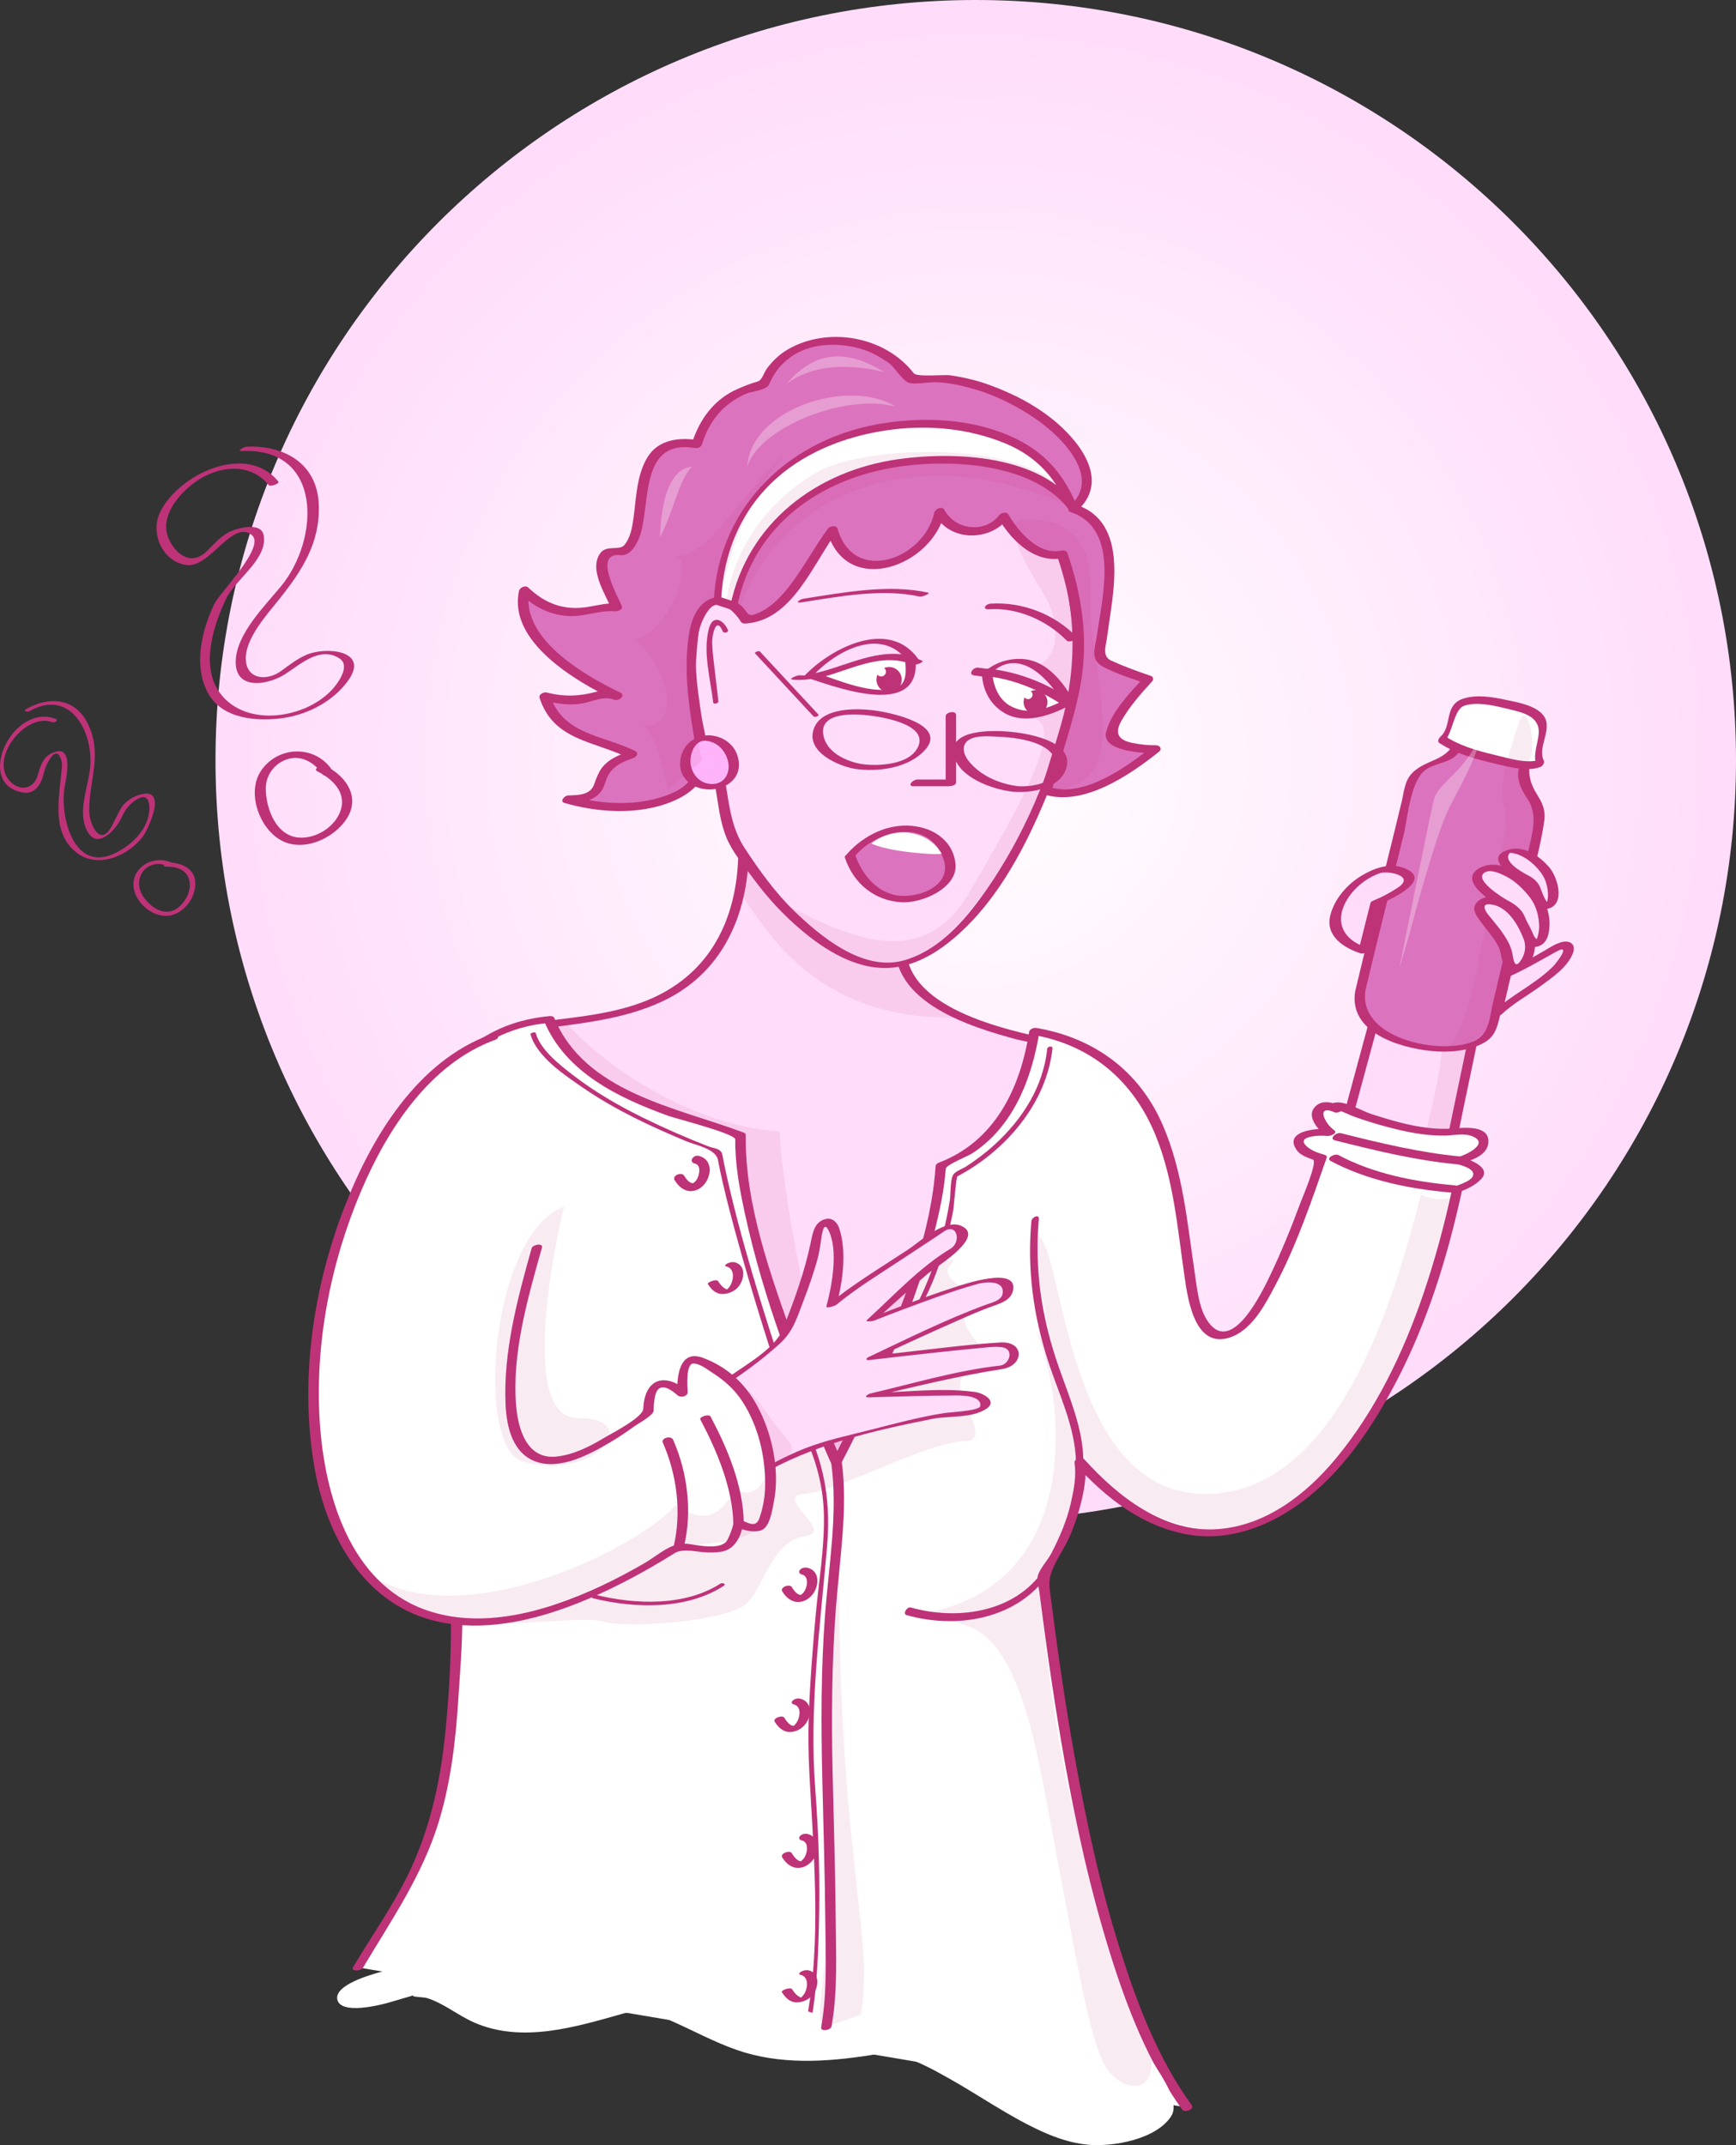 <?xml version="1.0" encoding="UTF-8" standalone="no"?>
<svg
   xmlns:dc="http://purl.org/dc/elements/1.1/"
   xmlns:cc="http://creativecommons.org/ns#"
   xmlns:rdf="http://www.w3.org/1999/02/22-rdf-syntax-ns#"
   xmlns:svg="http://www.w3.org/2000/svg"
   xmlns="http://www.w3.org/2000/svg"
   viewBox="0 0 608.857 752.347"
   height="752.347"
   width="608.857"
   xml:space="preserve"
   version="1.1"
   id="svg2"><rect x="0" y="0" width="608.857" height="752.347" fill="#333333" stroke="none"/><defs
     id="defs6"><radialGradient
       id="radialGradient24"
       spreadMethod="pad"
       gradientTransform="matrix(213.311,0,0,-213.311,273.775,388.567)"
       gradientUnits="userSpaceOnUse"
       r="1"
       cy="0"
       cx="0"
       fy="0"
       fx="0"><stop
         id="stop26"
         offset="0"
         style="stop-opacity:1;stop-color:#ffffff" /><stop
         id="stop28"
         offset="1"
         style="stop-opacity:1;stop-color:#ffdcfa" /></radialGradient><clipPath
       id="clipPath36"
       clipPathUnits="userSpaceOnUse"><path
         id="path38"
         d="m 0,601.878 487.086,0 L 487.086,0 0,0 0,601.878 Z" /></clipPath><clipPath
       id="clipPath60"
       clipPathUnits="userSpaceOnUse"><path
         id="path62"
         d="m 149.572,315.017 91.948,0 0,-125.81 -91.948,0 0,125.81 z" /></clipPath><clipPath
       id="clipPath116"
       clipPathUnits="userSpaceOnUse"><path
         id="path118"
         d="m 130.265,248.424 147.199,0 0,-102.324 -147.199,0 0,102.324 z" /></clipPath><clipPath
       id="clipPath172"
       clipPathUnits="userSpaceOnUse"><path
         id="path174"
         d="m 400.132,401.073 31.762,0 0,-116.633 -31.762,0 0,116.633 z" /></clipPath><clipPath
       id="clipPath428"
       clipPathUnits="userSpaceOnUse"><path
         id="path430"
         d="m 290.118,266.708 117.443,0 0,-94 -117.443,0 0,94 z" /></clipPath><clipPath
       id="clipPath444"
       clipPathUnits="userSpaceOnUse"><path
         id="path446"
         d="m 138.922,263.289 32.124,0 0,-72.665 -32.124,0 0,72.665 z" /></clipPath><clipPath
       id="clipPath460"
       clipPathUnits="userSpaceOnUse"><path
         id="path462"
         d="m 206.54,364.218 64.165,0 0,-47.854 -64.165,0 0,47.854 z" /></clipPath><clipPath
       id="clipPath476"
       clipPathUnits="userSpaceOnUse"><path
         id="path478"
         d="m 217.602,456.027 91.836,0 0,-125.147 -91.836,0 0,125.147 z" /></clipPath><clipPath
       id="clipPath524"
       clipPathUnits="userSpaceOnUse"><path
         id="path526"
         d="m 185.176,470.956 8.991,0 0,-19.75 -8.991,0 0,19.75 z" /></clipPath><clipPath
       id="clipPath540"
       clipPathUnits="userSpaceOnUse"><path
         id="path542"
         d="m 220.759,501.871 27.323,0 0,-7.665 -27.323,0 0,7.665 z" /></clipPath><clipPath
       id="clipPath556"
       clipPathUnits="userSpaceOnUse"><path
         id="path558"
         d="m 209.696,490.896 41.55,0 0,-19.94 -41.55,0 0,19.94 z" /></clipPath><clipPath
       id="clipPath572"
       clipPathUnits="userSpaceOnUse"><path
         id="path574"
         d="m 258.333,228.826 64.777,0 0,-212.238 -64.777,0 0,212.238 z" /></clipPath><clipPath
       id="clipPath588"
       clipPathUnits="userSpaceOnUse"><path
         id="path590"
         d="m 102.088,211.519 120.117,0 0,-64.469 -120.117,0 0,64.469 z" /></clipPath><clipPath
       id="clipPath604"
       clipPathUnits="userSpaceOnUse"><path
         id="path606"
         d="m 392.587,398.401 24.04,0 0,-68.361 -24.04,0 0,68.361 z" /></clipPath><clipPath
       id="clipPath620"
       clipPathUnits="userSpaceOnUse"><path
         id="path622"
         d="m 203.864,475.077 97.325,0 0,-44.401 -97.325,0 0,44.401 z" /></clipPath><clipPath
       id="clipPath636"
       clipPathUnits="userSpaceOnUse"><path
         id="path638"
         d="m 177.676,475.077 43.083,0 0,-94.664 -43.083,0 0,94.664 z" /></clipPath><clipPath
       id="clipPath652"
       clipPathUnits="userSpaceOnUse"><path
         id="path654"
         d="m 230.045,161.076 12.363,0 0,-127.388 -12.363,0 0,127.388 z" /></clipPath></defs><g
     transform="matrix(1.25,0,0,-1.25,0,752.347)"
     id="g10"><g
       id="g12"><g
         id="g14"><g
           id="g20"><g
             id="g22"><path
               id="path30"
               style="fill:url(#radialGradient24);stroke:none"
               d="m 273.775,601.878 c -117.809,0 -213.31,-95.502 -213.31,-213.31 l 0,0 c 0,-117.809 95.501,-213.311 213.31,-213.311 l 0,0 c 117.809,0 213.311,95.502 213.311,213.311 l 0,0 c 0,117.808 -95.502,213.31 -213.311,213.31 z" /></g></g></g></g><g
       id="g32"><g
         clip-path="url(#clipPath36)"
         id="g34"><g
           transform="translate(407.256,281.423)"
           id="g40"><path
             id="path42"
             style="fill:#ffdcfa;fill-opacity:1;fill-rule:nonzero;stroke:none"
             d="M 0,0 8.348,39.994 -18.557,45.744 -29.818,4.125 0,0 Z" /></g><g
           transform="translate(408.684,281.682)"
           id="g44"><path
             id="path46"
             style="fill:#be3278;fill-opacity:1;fill-rule:nonzero;stroke:none"
             d="m 0,0 c 2.783,13.331 5.565,26.663 8.348,39.994 0.039,0.189 -0.045,0.255 -0.236,0.296 -8.967,1.916 -17.936,3.833 -26.904,5.75 -0.548,0.116 -2.434,-0.124 -2.62,-0.813 L -32.674,3.607 c -0.048,-0.176 0.053,-0.27 0.236,-0.295 L -2.62,-0.813 c 0.678,-0.094 3.146,1.003 2.385,1.109 -6.253,0.864 -12.506,1.729 -18.76,2.595 l -10.078,1.394 c -1.317,0.182 -0.549,0.564 -0.028,2.492 3.515,12.99 7.03,25.978 10.544,38.967 -0.873,-0.27 -1.747,-0.542 -2.62,-0.813 5.75,-1.229 11.499,-2.457 17.249,-3.687 2.991,-0.639 5.98,-1.277 8.97,-1.917 C 5.86,39.152 5.496,39.495 5.436,39.204 5.26,38.366 5.085,37.528 4.91,36.69 2.321,24.288 -0.267,11.885 -2.855,-0.518 -2.988,-1.15 -0.146,-0.699 0,0" /></g><g
           transform="translate(252.77,337.876)"
           id="g48"><path
             id="path50"
             style="fill:#ffdcfa;fill-opacity:1;fill-rule:nonzero;stroke:none"
             d="M 0,0 C -2.333,-18.668 30.381,-26.271 42.667,-28.902 42.334,-60 17.236,-161.334 -30.382,-165.334 c -47.618,-4 -70.633,140.041 -73.299,141.275 16.667,2.569 58.138,2 59.482,47.139 C -22.867,18.768 0,0 0,0" /></g><g
           transform="translate(251.306,337.754)"
           id="g52"><path
             id="path54"
             style="fill:#be3278;fill-opacity:1;fill-rule:nonzero;stroke:none"
             d="m 0,0 c -1.606,-17.217 21.386,-24.152 34.29,-27.604 1.446,-0.386 8.378,-1.45 8.355,-2.438 -0.071,-2.925 -0.34,-5.844 -0.658,-8.75 -0.809,-7.398 -2.169,-14.736 -3.739,-22.006 -3.969,-18.365 -9.716,-36.444 -17.478,-53.563 -7.173,-15.82 -16.599,-32.117 -30.883,-42.528 -11.09,-8.083 -24.434,-10.03 -35.75,-1.661 -11.167,8.258 -18.296,21.894 -24.033,34.183 -12.664,27.126 -20.061,56.598 -26.881,85.636 -0.87,3.702 -1.713,7.411 -2.646,11.098 -0.296,1.168 -0.543,3.75 -1.67,4.511 -0.421,-0.611 -0.842,-1.222 -1.262,-1.833 12.654,1.895 25.305,2.642 37.077,8.199 16.001,7.555 23.326,22.943 24.008,40.08 -0.769,-0.356 -1.54,-0.712 -2.309,-1.067 16.017,-3.471 31.297,-12.643 43.921,-22.949 0.952,-0.777 3.515,0.591 2.246,1.629 -12.757,10.415 -28.28,19.702 -44.478,23.21 -0.713,0.156 -2.269,-0.052 -2.309,-1.067 -0.685,-17.186 -7.899,-31.72 -23.986,-38.972 -10.714,-4.829 -22.456,-5.313 -33.891,-7.026 -0.688,-0.103 -2.42,-1.052 -1.263,-1.833 0.393,-0.265 1.202,-4.383 1.485,-5.537 1.115,-4.564 2.155,-9.145 3.24,-13.716 3.319,-13.994 6.921,-27.923 11.126,-41.68 4.669,-15.269 10.048,-30.479 17.252,-44.756 5.801,-11.498 12.917,-23.47 23.758,-30.901 25.828,-17.701 52.058,13.516 63.432,33.669 9.127,16.171 15.474,33.922 20.432,51.768 3.997,14.386 7.294,29.338 8.115,44.287 0.055,0.985 0.08,1.972 0.096,2.959 0.006,0.386 -0.218,0.737 -0.62,0.823 C 31.213,-24.874 1.147,-18.854 2.93,0.244 3.064,1.693 0.117,1.255 0,0" /></g><g
           id="g56"><g
             id="g58" /><g
             id="g64"><g
               style="opacity:0.1"
               id="g66"
               clip-path="url(#clipPath60)"><g
                 id="g68"
                 transform="translate(149.572,313.889)"><path
                   id="path70"
                   style="fill:#be3278;fill-opacity:1;fill-rule:nonzero;stroke:none"
                   d="m 0,0 c 0,0 0.295,-0.202 9.21,1.128 8.394,-10.061 33.419,-28.922 59.941,-30.576 0.523,-16.655 11.603,-77.982 22.796,-95.234 -16.757,0.257 -72.343,79.574 -72.343,79.574 L 0,0 Z" /></g></g></g></g><g
           transform="translate(78.089,466.784)"
           id="g72"><path
             id="path74"
             style="fill:#be3278;fill-opacity:1;fill-rule:nonzero;stroke:none"
             d="m 0,0 c -8.983,11.035 -27.9,2.042 -33.123,-8.505 -2.917,-5.892 0.512,-13.946 7.308,-14.927 6.625,-0.955 12.825,12.765 18.344,8.442 4.105,-3.216 -8.915,-16.092 -10.488,-19.376 -3.575,-7.462 -5.937,-17.348 -1.758,-25.03 4.026,-7.397 14.126,-8.051 21.463,-6.915 6.884,1.067 13.927,4.838 17.956,10.597 5.865,8.384 -6.335,9.413 -11.727,7.116 -2.64,-1.124 -4.869,-2.876 -7.172,-4.558 -3.886,-2.838 -9.461,-2.49 -9.904,2.911 -0.487,5.955 6.084,13.075 9.433,17.298 6.324,7.974 11.367,15.642 11.035,26.301 C 11.005,4.955 1.821,10.201 -8.861,9.763 -9.66,9.729 -12.003,8.46 -10.09,8.538 12.576,9.469 11.594,-16.251 0.752,-29.409 c -4.519,-5.486 -12.406,-13.283 -12.701,-20.827 -0.34,-8.724 9.311,-6.804 13.963,-3.766 4.265,2.786 9.755,7.839 15.135,4.364 3.082,-1.989 -0.176,-6.59 -1.688,-8.341 -7.346,-8.513 -24.456,-11.313 -31.799,-1.429 -5.612,7.554 -1.857,19.097 1.746,26.618 2.519,5.258 11.789,11.151 10.472,17.767 -0.769,3.859 -7.756,1.858 -9.816,0.775 -2.337,-1.231 -4.163,-3.362 -6.002,-5.201 -4.15,-4.15 -8.404,-1.546 -10.658,3.055 -3.037,6.199 2.474,12.745 7.15,16.144 6.35,4.617 15.377,5.836 20.739,-0.75 0.466,-0.572 3.191,0.405 2.707,1" /></g><g
           transform="translate(93.179,385.815)"
           id="g76"><path
             id="path78"
             style="fill:#be3278;fill-opacity:1;fill-rule:nonzero;stroke:none"
             d="m 0,0 c -4.814,7.151 -15.207,6.841 -19.958,-0.23 -4.35,-6.474 0.025,-17.648 7.125,-20.149 5.795,-2.042 12.788,1.245 16.33,5.872 4.825,6.303 0.856,12.587 -5.399,15.725 -1.019,0.511 -3.597,-0.892 -2.244,-1.571 4.518,-2.266 8.536,-6.261 6.299,-11.615 -1.76,-4.216 -6.663,-7.176 -11.172,-6.995 -6.644,0.266 -9.557,8.095 -9.589,13.733 -0.022,3.89 2.547,7.237 6.227,8.334 3.923,1.17 7.616,-1.18 9.733,-4.325 C -1.985,-2.206 0.781,-1.161 0,0" /></g><g
           transform="translate(15.645,400.156)"
           id="g80"><path
             id="path82"
             style="fill:#be3278;fill-opacity:1;fill-rule:nonzero;stroke:none"
             d="m 0,0 c -12.223,4.757 -23.214,-18.785 -8.81,-20.694 1.999,-0.265 3.533,1.022 4.433,2.636 0.673,1.209 0.946,2.69 1.345,4 0.057,0.189 2.81,7.527 4.529,2.728 0.435,-1.214 0.168,-2.737 0.047,-3.993 -0.702,-7.345 -2.637,-16.67 4.211,-22.121 5.955,-4.74 14.615,-1.004 18.74,4.53 1.302,1.747 6.671,12.972 0.156,11.911 -2.289,-0.373 -4.977,-1.849 -6.22,-3.851 -1.018,-1.64 -1.756,-3.422 -2.659,-5.127 -3.46,-6.532 -6.372,0.967 -6.384,4.097 -0.035,8.879 3.865,16.092 -0.462,24.692 C 5.303,6.008 -1.987,6.395 -8.349,2.745 -9.25,2.229 -7.93,1.847 -7.365,2.171 3.683,8.509 10.166,-2.876 9.732,-12.642 9.466,-18.636 5.695,-25.988 8.968,-31.698 c 2.878,-5.022 7.887,0.787 9.138,3.362 1.078,2.221 1.894,3.799 3.972,5.321 3.97,2.909 4.381,-0.711 4.148,-2.956 -0.551,-5.3 -5.112,-9.552 -9.614,-11.716 C 4.886,-43.32 1.087,-27.04 2.5,-19.013 c 0.342,1.943 2.467,11.076 -2.338,9.853 -2.009,-0.512 -3.179,-1.53 -4.111,-3.366 -0.521,-1.027 -0.79,-2.212 -1.112,-3.307 -1.098,-3.739 -4.849,-4.618 -7.686,-1.74 -6.234,6.324 4.348,19.555 11.834,16.641 C -0.352,-1.149 0.882,-0.344 0,0" /></g><g
           transform="translate(48.469,359.662)"
           id="g84"><path
             id="path86"
             style="fill:#be3278;fill-opacity:1;fill-rule:nonzero;stroke:none"
             d="m 0,0 c -5.641,2.951 -12.921,-1.864 -10.569,-8.397 1.516,-4.211 6.708,-7.642 11.103,-5.897 3.364,1.336 5.766,4.931 5.798,8.539 0.041,4.526 -4.25,6.077 -8.114,5.948 -0.882,-0.029 -1.173,-1.185 -0.129,-1.15 3.093,0.103 6.173,-0.939 6.652,-4.347 0.379,-2.689 -1.225,-5.578 -3.294,-7.181 -2.799,-2.17 -6.057,-0.864 -8.305,1.42 -1.97,2.001 -3.235,4.556 -2.25,7.349 1.171,3.323 4.981,4.359 7.928,2.816 C -0.572,-1.218 0.764,-0.4 0,0" /></g><g
           transform="translate(100.46,49.86)"
           id="g88"><path
             id="path90"
             style="fill:#ffffff;fill-opacity:1;fill-rule:nonzero;stroke:none"
             d="m 0,0 c 13.441,22.684 25.679,33.945 27.1,84.682 6.544,43.5 -32.956,148.38 7.176,174.781 7.215,4.746 12.497,5.941 19.354,6.494 8.373,-21.346 39.764,-27.283 53.682,-32.609 -0.648,-29.524 26.939,-91.666 26.939,-91.666 0,0 27.476,52.38 29.266,83.334 13.101,4.761 23.129,16.334 26.24,37.625 51.459,-8.206 37.052,-74.09 48.887,-83.748 10.211,-8.332 21.126,17.834 31.693,48.212 -10.692,2.645 -6.359,9.243 2.334,7.082 -4.246,2.469 -5.693,10.495 2.25,6.625 -5.932,4.264 17.377,-8.263 34.128,-6.232 7.985,0.971 9.929,-6.217 -0.275,-8.143 12.919,-3.664 -0.38,-8.078 -0.38,-8.078 -16.546,-78.382 -62.657,-125.392 -105.915,-76.437 0,0 2.165,-13.067 -10.365,-32.24 4.632,-36.864 14.83,-114.055 40.476,-148.983" /></g><g
           transform="translate(101.831,49.747)"
           id="g92"><path
             id="path94"
             style="fill:#be3278;fill-opacity:1;fill-rule:nonzero;stroke:none"
             d="m 0,0 c 8.061,13.533 16.845,26.158 21.417,41.423 3.332,11.123 4.644,22.79 5.375,34.338 0.568,8.985 1.383,17.95 0.994,26.963 -1.698,39.351 -14.107,78.034 -11.308,117.643 0.647,9.164 2.403,18.455 6.688,26.657 5.748,11.003 16.767,16.989 28.938,18.085 -0.432,0.192 -0.863,0.382 -1.294,0.573 6.037,-14.504 20.968,-21.61 34.919,-26.653 1.93,-0.697 18.76,-4.989 18.74,-6.584 -0.088,-7.032 1.237,-14.088 2.725,-20.928 5.231,-24.031 14.284,-47.653 24.237,-70.111 0.465,-1.051 2.373,-0.58 2.82,0.276 9.061,17.309 16.879,35.498 22.944,54.064 2.094,6.408 3.862,12.928 5.135,19.55 0.566,2.949 0.956,5.928 1.206,8.92 0.09,1.083 6.139,3.484 7.377,4.281 11.672,7.522 16.877,21.255 18.934,34.395 l -1.987,-1.102 c 16.578,-2.818 28.424,-13.028 34.646,-28.468 5.006,-12.422 6.061,-25.939 7.975,-39.062 0.874,-5.99 2.62,-20.071 12.083,-17.598 6.637,1.735 10.485,9.266 13.425,14.814 6.025,11.368 10.207,23.766 14.438,35.88 0.13,0.374 -0.317,0.683 -0.605,0.766 -1.837,0.526 -3.59,1.067 -5.037,2.385 -3.353,3.053 4.496,3.126 5.658,2.89 0.755,-0.152 3.369,0.747 1.988,1.688 -2.516,1.714 -5.236,7.308 0.262,4.937 0.867,-0.373 3.221,0.776 1.988,1.688 -0.464,0.343 -0.499,0.663 -0.594,0.227 -0.539,-0.367 -1.077,-0.733 -1.616,-1.099 1.002,0.169 4.465,-1.617 5.757,-2.071 4.171,-1.467 8.405,-2.726 12.713,-3.72 4.14,-0.956 8.461,-1.621 12.717,-1.539 2.551,0.05 5.411,0.798 7.826,-0.282 4.734,-2.118 -2.541,-5.379 -4.319,-5.787 -0.811,-0.185 -1.911,-1.385 -0.618,-1.792 1.182,-0.371 5.772,-1.348 4.882,-3.502 -0.472,-1.142 -2.394,-1.83 -3.424,-2.294 -0.739,-0.334 -2.24,-0.57 -2.443,-1.516 -2.115,-9.858 -4.733,-19.577 -7.979,-29.124 -5.629,-16.553 -13.426,-32.852 -24.648,-46.366 -8.333,-10.034 -19.529,-18.709 -32.936,-19.748 -15.03,-1.165 -28.101,9.006 -37.557,19.549 -0.711,0.792 -2.97,0.22 -2.783,-1 0.568,-3.681 -0.223,-7.678 -1.037,-11.25 -1.129,-4.962 -3.179,-9.659 -5.505,-14.164 -0.958,-1.855 -3.513,-4.581 -3.835,-6.575 -0.186,-1.161 0.334,-2.804 0.483,-3.971 2.015,-15.898 4.279,-31.763 7.089,-47.541 3.267,-18.342 7.303,-36.59 12.866,-54.382 4.757,-15.218 10.759,-30.563 20.165,-43.561 0.695,-0.961 3.478,0.101 2.668,1.221 -9.598,13.265 -15.493,28.905 -20.344,44.422 -5.561,17.785 -9.432,36.09 -12.696,54.42 -2.73,15.329 -4.886,30.754 -6.851,46.197 -0.648,5.094 3.249,9.378 5.342,13.935 1.664,3.624 2.897,7.455 3.781,11.337 0.771,3.385 1.308,7.213 0.773,10.69 l -2.784,-0.999 c 8.612,-9.603 19.098,-17.781 32.112,-19.929 11.131,-1.836 22.14,2.34 31.04,8.809 11.755,8.545 20.219,21.242 26.888,33.934 8.933,16.997 14.656,35.657 18.669,54.371 -0.408,-0.341 -0.815,-0.684 -1.222,-1.026 2.326,0.794 4.681,1.848 6.412,3.637 3.262,3.37 -3.257,5.555 -5.413,6.233 -0.206,-0.598 -0.412,-1.195 -0.618,-1.792 3.309,0.757 8.585,2.42 8.117,6.734 -0.469,4.313 -7.949,3.204 -10.484,3.058 -7.52,-0.431 -15.227,1.816 -22.311,4.096 -2.674,0.86 -7.267,3.699 -10.183,3.21 -0.633,-0.107 -1.458,-0.377 -1.615,-1.099 -0.148,-0.68 0.818,-1.198 1.253,-1.519 0.662,0.562 1.324,1.125 1.987,1.687 -2.591,1.116 -5.92,1.945 -7.723,-0.842 -1.654,-2.554 1.627,-6.204 3.486,-7.47 0.662,0.562 1.324,1.125 1.987,1.687 -3.146,0.637 -14.452,-0.015 -10.038,-5.919 1.005,-1.344 2.936,-1.955 4.427,-2.521 1.417,-0.538 -2.931,-10.576 -3.497,-12.105 -2.556,-6.898 -5.31,-13.728 -8.495,-20.36 -2.275,-4.735 -10.614,-22.165 -17.238,-13.274 -2.8,3.76 -3.265,9.542 -3.935,14.012 -2.112,14.087 -3.275,28.385 -9.04,41.598 -6.595,15.111 -19.301,24.341 -35.429,27.083 -0.676,0.114 -1.865,-0.329 -1.986,-1.102 -2.483,-15.863 -9.606,-30.741 -25.395,-36.733 -0.332,-0.126 -0.818,-0.495 -0.845,-0.892 -1.233,-18.515 -8.367,-36.642 -15.454,-53.594 -4.176,-9.99 -8.699,-19.892 -13.722,-29.489 0.939,0.092 1.88,0.184 2.82,0.276 -4.884,11.018 -9.244,22.293 -13.311,33.634 -6.508,18.143 -13.861,38.245 -13.617,57.781 0.005,0.426 -0.222,0.622 -0.604,0.765 -18.853,7.077 -44.39,11.194 -53.089,32.095 -0.214,0.512 -0.789,0.617 -1.294,0.572 -17.873,-1.612 -30.58,-12.293 -35.792,-29.179 -5.309,-17.206 -3.733,-36.444 -1.957,-54.079 2.062,-20.479 5.768,-40.748 8.333,-61.164 C 25.468,102.963 25.036,83.77 22.905,64.091 21.493,51.048 18.491,38.233 12.771,26.384 8.359,17.245 2.439,8.927 -2.742,0.227 -3.527,-1.091 -0.583,-0.979 0,0" /></g><g
           transform="translate(302.94,191.782)"
           id="g96"><path
             id="path98"
             style="fill:#ffffff;fill-opacity:1;fill-rule:nonzero;stroke:none"
             d="M 0,0 C 0,17.318 -15.845,34.094 -12.507,67.76" /></g><g
           transform="translate(303.981,192.061)"
           id="g100"><path
             id="path102"
             style="fill:#be3278;fill-opacity:1;fill-rule:nonzero;stroke:none"
             d="m 0,0 c -0.146,9.087 -3.868,17.563 -6.83,26.01 -4.764,13.587 -6.972,27.343 -5.677,41.75 0.138,1.533 -1.984,0.554 -2.084,-0.559 -1.206,-13.414 0.503,-26.347 4.634,-39.134 C -6.942,18.734 -2.245,9.425 -2.084,-0.559 -2.06,-2.104 0.019,-1.133 0,0" /></g><g
           transform="translate(148.848,311.682)"
           id="g104"><path
             id="path106"
             style="fill:#be3278;fill-opacity:1;fill-rule:nonzero;stroke:none"
             d="m 0,0 c 1.735,-6.35 9.806,-11.608 14.738,-15.012 8.932,-6.161 18.9,-10.8 28.879,-14.976 2.559,-1.071 8.378,-2.139 8.955,-5.21 0.387,-2.058 0.841,-4.103 1.303,-6.144 1.159,-5.119 2.508,-10.195 3.895,-15.256 4.269,-15.588 9.122,-31.033 14.246,-46.36 1.287,-3.848 3.904,-7.511 5.571,-11.241 2.927,-6.55 4.581,-13.462 4.733,-20.636 0.199,-9.304 -1.459,-18.844 -2.303,-28.09 -0.888,-9.708 -1.637,-19.431 -1.969,-29.177 -0.331,-9.692 0.45,-19.229 0.977,-28.893 1.086,-19.856 2.075,-41.584 -2.786,-61.036 -0.093,-0.374 1.336,-0.155 1.434,0.236 2.534,10.142 2.944,20.838 3.235,31.239 0.361,12.909 -0.021,25.86 -1.006,38.733 -1.73,22.622 1.311,45.296 3.286,67.804 1.038,11.817 -0.365,22.174 -5.442,33.028 -2.583,5.522 -4.892,10.208 -6.766,15.973 -6.015,18.507 -11.929,37.181 -16.132,56.196 -0.365,1.646 -0.693,3.3 -1.004,4.957 -0.353,1.874 -2.236,1.759 -3.925,2.413 -6.188,2.394 -12.27,5.059 -18.226,7.982 -6.976,3.424 -13.762,7.358 -19.916,12.121 C 8.156,-8.545 2.743,-4.345 1.449,0.389 1.347,0.762 -0.102,0.37 0,0" /></g><g
           transform="translate(293.838,307.639)"
           id="g108"><path
             id="path110"
             style="fill:#be3278;fill-opacity:1;fill-rule:nonzero;stroke:none"
             d="m 0,0 c -1.153,-10.777 -6.943,-19.768 -14.811,-26.963 -2.447,-2.237 -5.12,-4.232 -7.886,-6.055 -0.957,-0.629 -2.816,-1.253 -3.566,-2.176 -1.008,-1.242 -0.81,-5.667 -1.066,-7.317 -0.487,-3.135 -1.157,-6.238 -1.898,-9.322 -1.246,-5.19 -2.983,-10.263 -5.101,-15.159 -1.744,-4.031 -3.83,-8.287 -6.704,-11.659 -0.603,-0.707 0.773,-0.996 1.222,-0.469 2.742,3.216 4.709,7.228 6.468,11.025 2.017,4.354 3.613,8.943 4.859,13.572 0.787,2.924 1.462,5.866 2.049,8.837 0.227,1.151 0.858,9.668 1.22,9.861 13.483,7.127 25.028,20.437 26.687,35.921 C 1.556,0.872 0.074,0.692 0,0" /></g><g
           id="g112"><g
             id="g114" /><g
             id="g120"><g
               style="opacity:0.1"
               id="g122"
               clip-path="url(#clipPath116)"><g
                 id="g124"
                 transform="translate(133.69,146.777)"><path
                   id="path126"
                   style="fill:#be3278;fill-opacity:1;fill-rule:nonzero;stroke:none"
                   d="m 0,0 c 12.985,-1.321 30.485,1.821 35.985,0 5.5,-1.821 35,0.046 40,5.362 5,5.317 7.175,17.422 16.128,18.683 8.953,1.261 -9.398,11.239 0,11.936 9.399,0.698 34.931,14.78 44.902,14.739 9.97,-0.041 -9.33,18.533 3.07,19.496 12.4,0.963 -11.4,15.256 0,17.109 11.4,1.854 -12.848,7.213 -6.974,13.033 5.874,5.821 -27.438,-9.267 -40.032,-21.473 C 80.485,66.679 18.423,15.542 4.204,16.61 -10.015,17.679 0,0 0,0" /></g></g></g></g><g
           transform="translate(172.801,163.388)"
           id="g128"><path
             id="path130"
             style="fill:#ffdcfa;fill-opacity:1;fill-rule:nonzero;stroke:none"
             d="m 0,0 c 19.228,10.623 42.71,29.713 60.731,34.109 13.908,3.391 28.78,7.696 37.283,8.028 8.557,0.332 7.002,5.42 -1.022,5.429 -7.17,0.008 -25.429,-0.537 -25.429,-0.537 0,0 31.976,7.524 36.264,7.764 4.29,0.242 6.844,6.838 -0.661,6.416 -7.506,-0.422 -35.478,-3.722 -35.478,-3.722 0,0 28.673,13.533 34.57,15.219 5.897,1.687 5.154,8.458 -3.918,6.255 C 93.27,76.756 71.795,68.25 71.795,68.25 c 0,0 19.316,17.633 23.595,20.048 4.276,2.415 1.254,8.715 -4.54,4.675 -4.836,-3.371 -24.893,-16.114 -30.337,-20.696 1.207,4.011 2.758,17.729 0.373,21.898 -2.388,4.169 -4.234,0.479 -5.01,-5.661 C 55.098,82.375 49.695,69.517 48.208,65.49 46.722,61.461 23.03,42.918 -3.609,32.096 -30.246,21.273 0,0 0,0" /></g><g
           transform="translate(173.643,163.172)"
           id="g132"><path
             id="path134"
             style="fill:#be3278;fill-opacity:1;fill-rule:nonzero;stroke:none"
             d="m 0,0 c 13.483,7.541 25.968,16.705 39.277,24.537 14.962,8.806 31.839,12.711 48.749,16.069 4.582,0.911 10.953,0.118 15.018,2.778 3.376,2.209 -0.82,4.443 -3.104,4.759 -9.249,1.276 -19.28,-0.014 -28.598,-0.29 -0.164,-0.362 -0.329,-0.723 -0.493,-1.084 12.165,2.86 24.355,5.889 36.707,7.806 6.11,0.948 6.458,7.89 -0.611,7.457 -8.128,-0.497 -16.237,-1.532 -24.327,-2.44 -3.217,-0.362 -6.433,-0.731 -9.649,-1.106 -0.37,-0.043 -0.74,-0.087 -1.111,-0.13 -1.084,-0.127 1.186,-0.228 -0.134,-0.851 0.705,0.332 1.41,0.663 2.115,0.993 7.227,3.386 14.479,6.724 21.788,9.932 3.111,1.366 6.236,2.739 9.445,3.865 2.361,0.828 5.107,1.749 5.565,4.563 1.082,6.654 -14.106,1.424 -16.307,0.714 -8.063,-2.6 -16.007,-5.634 -23.885,-8.75 0.608,-0.087 1.216,-0.175 1.824,-0.261 4.691,4.279 9.437,8.501 14.249,12.643 1.889,1.626 14.876,9.422 10.659,12.87 C 92.488,97.909 84.74,90.463 81.048,88.036 73.411,83.017 65.426,78.212 58.355,72.398 c 0.916,0.115 1.832,0.229 2.747,0.343 1.751,6.397 2.868,15.018 0.706,21.379 -0.595,1.75 -2.024,3.021 -3.88,2.524 C 54.924,95.839 54.44,93.031 53.867,90.245 52.142,81.846 49.25,74.094 46.174,66.092 44.017,60.481 36.054,56.058 31.473,52.801 21.958,46.035 11.743,40.236 1.162,35.319 c -6.513,-3.026 -16.128,-5.417 -17.88,-13.591 -1.858,-8.67 8.27,-17.585 14.513,-22.013 0.68,-0.482 3.184,0.677 2.726,1.002 -6.288,4.46 -13.66,11.298 -14.471,19.361 -0.898,8.916 10.575,11.998 16.795,14.811 9.104,4.116 17.821,9.126 26.175,14.593 5.634,3.689 11.159,7.684 16.141,12.228 3.694,3.369 4.796,7.195 6.568,11.831 1.423,3.72 2.755,7.474 3.847,11.305 0.553,1.94 0.855,3.903 1.153,5.894 0.245,1.628 0.693,5.719 2.18,2.604 2.67,-5.59 0.881,-15.433 -0.669,-21.099 -0.239,-0.873 2.449,0.099 2.746,0.343 5.721,4.704 12.15,8.639 18.323,12.712 2.997,1.978 6.004,3.942 8.998,5.927 0.944,0.625 1.883,1.255 2.816,1.899 3.855,2.662 4.992,-2.94 1.962,-4.759 -8.592,-5.155 -16.071,-13.268 -23.447,-19.996 -0.759,-0.692 1.609,-0.347 1.823,-0.262 5.643,2.232 11.327,4.363 17.041,6.406 4.061,1.452 8.15,2.857 12.316,3.981 2.159,0.582 7.473,1.042 6.856,-2.754 -0.319,-1.952 -3.07,-2.526 -4.685,-3.118 -11.264,-4.129 -22.142,-9.592 -32.985,-14.705 -0.793,-0.374 -0.69,-0.931 0.221,-0.823 6.279,0.74 12.561,1.449 18.846,2.132 4.139,0.45 8.281,0.882 12.426,1.261 2.004,0.184 4.124,0.489 6.126,0.186 3.338,-0.504 2.011,-4.821 -0.66,-5.121 C 94.761,54.18 82.532,50.528 70.593,47.722 69.809,47.537 68.527,46.591 70.1,46.638 c 8.099,0.24 16.204,0.484 24.307,0.532 1.775,0.01 7.531,-0.027 6.982,-3.013 -0.241,-1.309 -8.49,-1.683 -10.033,-1.923 C 84.241,41.131 77.229,39.209 70.259,37.439 64.139,35.886 57.957,34.587 52.072,32.263 46.362,30.008 40.973,26.972 35.692,23.864 23.016,16.404 11.162,7.614 -1.684,0.432 -3.365,-0.509 -0.7,-0.392 0,0" /></g><g
           transform="translate(292.574,159.542)"
           id="g136"><path
             id="path138"
             style="fill:#ffffff;fill-opacity:1;fill-rule:nonzero;stroke:none"
             d="M 0,0 C -12.396,-17 -37.598,-9.77 -37.598,-9.77" /></g><g
           transform="translate(291.904,160.105)"
           id="g140"><path
             id="path142"
             style="fill:#be3278;fill-opacity:1;fill-rule:nonzero;stroke:none"
             d="m 0,0 c -8.35,-10.859 -23.738,-12.797 -36.331,-9.259 -1.08,0.303 -2.401,-1.806 -1.193,-2.146 C -23.92,-15.227 -7.63,-12.792 1.34,-1.125 2.276,0.093 0.948,1.233 0,0" /></g><g
           transform="translate(381.682,323.903)"
           id="g144"><path
             id="path146"
             style="fill:#dc73be;fill-opacity:1;fill-rule:nonzero;stroke:none"
             d="m 0,0 c -3.359,-16.801 34.775,-21.137 37.051,-10.23 1.286,6.164 12.127,50.203 13.127,57.869 1,7.666 -6.949,7.279 -3.589,18.201 l -18.54,5.299 C 26.369,61.059 16.169,66.953 13.922,56.973 11.675,46.99 3.361,14.283 0,0" /></g><g
           transform="translate(380.231,323.728)"
           id="g148"><path
             id="path150"
             style="fill:#be3278;fill-opacity:1;fill-rule:nonzero;stroke:none"
             d="m 0,0 c -1.885,-11.559 12.474,-15.856 21.347,-16.737 4.72,-0.469 9.932,-0.096 14.248,2.013 3.486,1.704 4.218,4.323 5.022,7.813 3.069,13.308 6.337,26.569 9.361,39.888 1.126,4.964 2.397,9.964 3.1,15.013 0.351,2.513 -0.408,4.641 -1.739,6.723 -2.515,3.933 -3.12,6.821 -1.85,11.478 0.102,0.372 -0.288,0.547 -0.567,0.627 -6.18,1.766 -12.359,3.533 -18.54,5.299 -0.677,0.194 -2.155,-0.166 -2.333,-0.978 C 26.519,64.161 19.143,65.477 15.341,60.468 13.886,58.552 13.636,55.703 13.097,53.42 12.39,50.432 11.658,47.448 10.928,44.466 7.296,29.642 3.508,14.854 0,0 c -0.263,-1.11 2.662,-0.658 2.9,0.352 3.417,14.469 7.095,28.877 10.646,43.314 1.238,5.036 1.78,14.153 5.563,17.947 1.844,1.851 5.331,2.26 7.633,3.456 2.505,1.302 3.634,3.804 4.207,6.421 -0.777,-0.326 -1.555,-0.652 -2.333,-0.978 5.029,-1.437 10.057,-2.874 15.086,-4.312 0.967,-0.276 1.933,-0.553 2.9,-0.829 0.371,-0.105 -0.691,-2.432 -0.82,-3.576 -0.324,-2.874 0.894,-5.314 2.451,-7.61 3.237,-4.774 1.405,-9.879 0.283,-15.084 C 46.966,31.909 45.275,24.748 43.591,17.587 41.96,10.652 40.302,3.724 38.665,-3.21 37.686,-7.361 37.67,-12.153 33.254,-14.03 23.861,-18.021 0.677,-13.284 2.9,0.352 3.09,1.514 0.165,1.012 0,0" /></g><g
           transform="translate(432.194,387.733)"
           id="g152"><path
             id="path154"
             style="fill:#ffffff;fill-opacity:1;fill-rule:nonzero;stroke:none"
             d="m 0,0 c -1.384,1.613 1.741,9.643 0.25,12.166 -2.167,3.668 -18.735,7 -22.602,4.584 C -26.931,13.889 -24.021,9.045 -27.588,6.666 -21.708,2.467 -3.359,-1.68 0,0" /></g><g
           transform="translate(433.147,388.507)"
           id="g156"><path
             id="path158"
             style="fill:#be3278;fill-opacity:1;fill-rule:nonzero;stroke:none"
             d="m 0,0 c -1.885,3.723 2.688,8.877 -0.062,12.588 -2.151,2.9 -7.481,3.758 -10.709,4.451 -3.751,0.806 -8.215,1.525 -11.939,0.266 -5.312,-1.797 -2.937,-7.688 -6.264,-10.616 -0.376,-0.331 -1.006,-1.331 -0.371,-1.754 4.599,-3.062 10.223,-4.539 15.539,-5.79 3.683,-0.867 9.05,-2.415 12.759,-0.994 1.019,0.391 1.605,2.693 0.188,2.151 -3.757,-1.44 -9.254,0.4 -12.941,1.268 -4.735,1.115 -9.851,2.559 -13.937,5.281 -0.124,-0.585 -0.247,-1.17 -0.371,-1.755 2.592,2.281 2.76,9.231 5.814,10.263 3.743,1.266 8.907,-0.094 12.564,-0.974 3.91,-0.942 8.657,-2.021 8.316,-6.818 C -1.613,4.77 -3.265,1.135 -1.906,-1.547 -1.337,-2.672 0.507,-1 0,0" /></g><g
           transform="translate(385.942,348.577)"
           id="g160"><path
             id="path162"
             style="fill:#ffdcfa;fill-opacity:1;fill-rule:nonzero;stroke:none"
             d="M 0,0 C 1.702,0.568 4.514,2.357 7.262,3.857 12.428,6.676 7.375,9.688 4.155,9.613 -6,9.379 -20.817,-8.195 -3.359,-13.369 L 0,0 Z" /></g><g
           transform="translate(386.522,347.955)"
           id="g164"><path
             id="path166"
             style="fill:#be3278;fill-opacity:1;fill-rule:nonzero;stroke:none"
             d="M 0,0 C 2.27,0.917 14.866,6.329 8.697,9.768 4.368,12.182 -0.28,10.695 -4.3,8.343 -8.462,5.906 -12.115,1.77 -13.277,-2.967 c -1.411,-5.751 3.772,-9.05 8.457,-10.587 0.69,-0.226 2.132,0.188 2.332,0.982 1.12,4.456 2.24,8.912 3.359,13.369 0.278,1.105 -2.646,0.665 -2.9,-0.35 -1.12,-4.456 -2.241,-8.912 -3.36,-13.369 l 2.332,0.982 c -7.79,2.554 -9.267,8.717 -4.418,15.016 2.032,2.639 5.041,4.794 8.182,5.871 C 2.823,9.673 10.644,8.221 5.777,4.933 3.679,3.515 1.179,2.188 -1.158,1.244 -3.033,0.486 -1.323,-0.535 0,0" /></g><g
           id="g168"><g
             id="g170" /><g
             id="g176"><g
               style="opacity:0.1"
               id="g178"
               clip-path="url(#clipPath172)"><g
                 id="g180"
                 transform="translate(426.176,399.13)"><path
                   id="path182"
                   style="fill:#be3278;fill-opacity:1;fill-rule:nonzero;stroke:none"
                   d="m 0,0 c -3.678,-10.998 -5.867,-19.498 -3.934,-23.586 1.934,-4.088 -5.267,-30.922 -7.667,-44.505 -2.399,-13.583 -6.301,-23.62 -9.968,-23.352 -0.431,-7.731 -4.475,-23.118 -4.475,-23.118 l 9.377,-0.128 c 0,0 2.624,16.964 3.646,25.24 5.578,3.992 4.655,4.865 7.308,13.998 2.653,9.133 12.072,43.189 11.397,47.863 -0.676,4.674 -4.523,14.662 -4.056,16.432 C 6.019,-11.396 2.683,8.021 0,0" /></g></g></g></g><g
           transform="translate(421.791,348.54)"
           id="g184"><path
             id="path186"
             style="fill:#ffdcfa;fill-opacity:1;fill-rule:nonzero;stroke:none"
             d="M 0,0 C -15.645,7.867 -2.564,15.863 8.307,2.77 14.146,-4.266 10.89,-15.26 7.422,-10.1 3.953,-4.939 5.716,-2.873 0,0" /></g><g
           transform="translate(422.932,349.286)"
           id="g188"><path
             id="path190"
             style="fill:#be3278;fill-opacity:1;fill-rule:nonzero;stroke:none"
             d="m 0,0 c -1.044,0.542 -10.121,6.106 -6.057,7.942 1.619,0.732 4.145,-0.47 5.541,-1.17 C 2.186,5.421 4.436,3.207 6.28,0.854 8.057,-1.411 8.89,-4.457 8.92,-7.303 8.931,-8.306 8.765,-9.301 8.488,-10.262 8.376,-10.65 8.17,-11.079 7.906,-11.392 c 0.526,0.623 0.737,-0.085 -0.005,0.753 -1.557,1.761 -2.162,4.2 -3.133,6.285 C 3.799,-2.271 1.976,-1.039 0,0 -0.928,0.488 -3.565,-0.816 -2.281,-1.492 -0.58,-2.388 0.961,-3.386 1.87,-5.13 c 0.71,-1.362 1.15,-2.858 1.844,-4.234 1.048,-2.078 2.62,-4.554 5.293,-3.449 2.28,0.943 2.752,3.624 2.823,5.827 C 11.955,-3.169 10.404,0.395 7.96,3.252 4.534,7.255 -2.398,12.055 -7.851,9.006 -13.797,5.682 -5.098,-0.031 -2.281,-1.492 -1.352,-1.975 1.285,-0.666 0,0" /></g><g
           transform="translate(427.175,355.892)"
           id="g192"><path
             id="path194"
             style="fill:#ffdcfa;fill-opacity:1;fill-rule:nonzero;stroke:none"
             d="M 0,0 C -11.694,5.881 -1.917,11.857 6.208,2.07 10.573,-3.188 8.14,-11.406 5.546,-7.549 2.954,-3.691 4.271,-2.148 0,0" /></g><g
           transform="translate(428.54,356.384)"
           id="g196"><path
             id="path198"
             style="fill:#be3278;fill-opacity:1;fill-rule:nonzero;stroke:none"
             d="m 0,0 c -1.355,0.703 -7.128,3.858 -4.904,6.171 0.295,0.307 -0.408,0.008 0.037,0.017 0.35,0.008 0.694,-0.048 1.037,-0.11 C -2.979,5.925 -2.179,5.577 -1.411,5.193 0.749,4.112 2.672,2.275 4.043,0.313 5.17,-1.298 5.686,-3.296 5.788,-5.235 5.834,-6.083 5.725,-6.93 5.49,-7.743 5.408,-8.025 5.277,-8.285 5.139,-8.543 4.788,-9.192 6.857,-8.877 5.964,-8.07 4.719,-6.946 4.194,-4.888 3.555,-3.387 2.86,-1.76 1.525,-0.803 0,0 -0.746,0.394 -3.077,-0.802 -2.73,-0.984 -1.489,-1.638 -0.363,-2.35 0.368,-3.579 0.927,-4.518 1.224,-5.623 1.685,-6.611 2.596,-8.569 3.593,-10.063 5.893,-9.446 10.774,-8.138 8.449,-0.548 6.208,2.07 3.221,5.562 -1.595,8.835 -6.319,6.7 -11.238,4.478 -5.073,0.23 -2.73,-0.984 -1.981,-1.373 0.344,-0.178 0,0" /></g><g
           transform="translate(429.078,338.481)"
           id="g200"><path
             id="path202"
             style="fill:#ffdcfa;fill-opacity:1;fill-rule:nonzero;stroke:none"
             d="m 0,0 c -3.768,10.393 -11.412,12.568 -13.776,9.434 -1.8,-2.386 6.85,-7.78 7.814,-15.104 C -5.079,-12.38 1.988,-5.482 0,0" /></g><g
           transform="translate(430.527,338.87)"
           id="g204"><path
             id="path206"
             style="fill:#be3278;fill-opacity:1;fill-rule:nonzero;stroke:none"
             d="m 0,0 c -1.926,5.032 -5.493,10.752 -11.377,11.413 -1.667,0.188 -3.714,-0.342 -4.834,-1.663 -1.265,-1.49 -0.518,-2.968 0.461,-4.404 1.81,-2.653 4.036,-4.914 5.589,-7.757 1.144,-2.098 0.777,-6.376 3.409,-7.319 5.079,-1.82 7.811,6.145 6.752,9.73 -0.399,1.349 -3.294,0.562 -2.898,-0.777 0.627,-2.124 0.196,-4.173 -1.103,-5.955 -1.755,-2.411 -1.945,1.217 -2.265,2.549 -0.865,3.606 -3.526,6.625 -5.785,9.439 -0.697,0.868 -1.991,2.154 -1.935,3.36 0.053,1.156 2.626,0.497 3.087,0.345 4.092,-1.348 6.58,-6.025 8.001,-9.738 C -2.392,-2.1 0.49,-1.283 0,0" /></g><g
           transform="translate(422.588,328.476)"
           id="g208"><path
             id="path210"
             style="fill:#ffdcfa;fill-opacity:1;fill-rule:nonzero;stroke:none"
             d="M 0,0 C 11.72,5.104 17.624,11.172 17.516,6.898 17.381,1.587 0.789,-7.6 -2.57,-10.961 L 0,0 Z" /></g><g
           transform="translate(423.195,327.748)"
           id="g212"><path
             id="path214"
             style="fill:#be3278;fill-opacity:1;fill-rule:nonzero;stroke:none"
             d="M 0,0 C 4.687,2.097 9.055,4.675 13.538,7.155 17.759,9.491 13.671,4.068 12.436,2.845 7.409,-2.129 0.74,-5.065 -4.365,-9.899 c 0.882,-0.063 1.763,-0.126 2.646,-0.189 0.857,3.653 1.713,7.308 2.571,10.961 0.294,1.26 -2.652,0.843 -2.918,-0.291 -0.857,-3.653 -1.713,-7.308 -2.571,-10.961 -0.312,-1.334 2.212,-0.6 2.647,-0.188 3.252,3.077 7.389,5.348 10.995,7.984 3.261,2.385 7.565,5.273 9.1,9.19 1.02,2.598 -0.814,3.792 -3.164,3.176 C 13.093,9.299 11.358,8.082 9.722,7.14 6.15,5.082 2.549,3.138 -1.215,1.455 -3.044,0.637 -1.394,-0.623 0,0" /></g><g
           transform="translate(409.234,276.298)"
           id="g216"><path
             id="path218"
             style="fill:#ffffff;fill-opacity:1;fill-rule:nonzero;stroke:none"
             d="M 0,0 C -11.604,1 -33.854,6.625 -33.854,6.625" /></g><g
           transform="translate(409.725,277.394)"
           id="g220"><path
             id="path222"
             style="fill:#be3278;fill-opacity:1;fill-rule:nonzero;stroke:none"
             d="M 0,0 C -11.292,1.071 -22.533,3.772 -33.517,6.54 -34.822,6.869 -36.944,4.963 -35.171,4.517 -23.961,1.691 -12.506,-1.1 -0.98,-2.193 0.493,-2.333 1.958,-0.187 0,0" /></g><g
           transform="translate(407.56,268.298)"
           id="g224"><path
             id="path226"
             style="fill:#ffffff;fill-opacity:1;fill-rule:nonzero;stroke:none"
             d="M 0,0 C -19.93,1.5 -33.123,8.67 -33.123,8.67" /></g><g
           transform="translate(408.072,269.315)"
           id="g228"><path
             id="path230"
             style="fill:#be3278;fill-opacity:1;fill-rule:nonzero;stroke:none"
             d="M 0,0 C -10.961,0.931 -22.694,3.206 -32.513,8.469 -33.58,9.041 -36.149,7.584 -34.757,6.838 -24.554,1.369 -12.434,-1.065 -1.023,-2.033 0.346,-2.149 1.963,-0.166 0,0" /></g><g
           transform="translate(138.301,310.876)"
           id="g232"><path
             id="path234"
             style="fill:#ffffff;fill-opacity:1;fill-rule:nonzero;stroke:none"
             d="m 0,0 c -66.729,-23.92 -83.071,-229.668 52.175,-142.855 5.116,-0.827 9.285,-0.95 12.635,-0.499 2.602,0.352 4.116,6.893 4.116,6.893 0,0 5.431,-2.365 6.303,-0.684 5.469,10.565 2.165,30.239 -7.831,40.862 -5.779,2.875 -15.352,13.037 -14.201,-3.633 -10.025,9.215 -9.549,-5.004 -9.549,-5.004 -34.503,-27.24 -48.605,-15.193 -31.34,45.783" /></g><g
           transform="translate(137.685,311.635)"
           id="g236"><path
             id="path238"
             style="fill:#be3278;fill-opacity:1;fill-rule:nonzero;stroke:none"
             d="m 0,0 c -20.687,-7.583 -33.451,-28.881 -41.024,-48.398 -8.811,-22.706 -12.596,-48.499 -8.512,-72.637 3.352,-19.816 14.148,-39.372 35.2,-43.827 11.99,-2.538 24.675,0.071 35.988,4.223 8.183,3.003 15.963,6.891 23.516,11.224 2.154,1.235 4.272,2.531 6.381,3.843 2.47,1.537 6.376,0.287 9.231,0.234 3.698,-0.069 6.388,0.104 8.405,3.337 0.895,1.436 1.419,3.28 1.818,4.918 -0.773,-0.348 -1.544,-0.695 -2.316,-1.043 2.206,-0.928 4.575,-1.675 6.952,-1.09 2.656,0.654 3.309,5.638 3.754,7.794 1.848,8.971 -0.391,19.509 -4.741,27.439 -3.388,6.176 -8.469,10.807 -15.172,13.267 -6.799,2.496 -7.337,-5.899 -7.116,-10.347 0.928,0.334 1.856,0.667 2.783,1 -6.241,5.414 -12.002,3.475 -12.338,-4.939 -0.1,-2.49 -8.906,-6.926 -11.237,-8.333 -3.977,-2.402 -8.439,-4.605 -13.115,-5.106 -8.27,-0.885 -10.755,7.583 -11.321,14.189 -1.27,14.777 3.31,30.447 7.249,44.493 0.354,1.263 -2.598,0.883 -2.922,-0.273 -3.954,-14.101 -7.992,-29.106 -7.294,-43.892 0.296,-6.243 1.954,-13.608 8.518,-15.937 6.864,-2.437 15.06,2.033 20.761,5.375 2.418,1.418 4.731,3.011 7.009,4.64 1.012,0.724 5.301,3.002 5.267,4.361 -0.028,1.101 0.085,2.201 0.25,3.289 0.707,4.678 3.524,3.496 6.505,0.909 0.831,-0.719 2.848,-0.289 2.784,1.001 -0.041,0.823 -0.671,8.011 1.635,7.96 1.824,-0.04 3.873,-1.681 5.342,-2.626 5.133,-3.305 8.189,-6.829 10.818,-12.48 2.794,-6.004 4.042,-12.794 3.928,-19.384 -0.052,-3.064 -0.615,-6.133 -1.638,-9.016 -0.915,-2.577 -2.99,-1.306 -4.951,-0.481 -0.775,0.326 -2.11,-0.2 -2.316,-1.043 -0.375,-1.54 -0.932,-2.998 -1.641,-4.414 -1.575,-3.147 -8.576,-1.472 -11.25,-1.154 -4.515,0.537 -8.089,-3.124 -11.898,-5.341 -7.98,-4.643 -16.381,-8.686 -25.138,-11.639 -11.731,-3.958 -24.752,-5.782 -36.644,-1.481 -21.041,7.611 -28.099,32.229 -29.454,52.343 -1.489,22.08 2.985,44.971 11.638,65.265 7.33,17.189 19.202,35.538 37.538,42.259 C 3.113,-0.827 1.429,0.523 0,0" /></g><g
           transform="translate(207.227,174.415)"
           id="g240"><path
             id="path242"
             style="fill:#ffffff;fill-opacity:1;fill-rule:nonzero;stroke:none"
             d="M 0,0 C 0.099,12 -9.284,29.584 -9.284,29.584" /></g><g
           transform="translate(208.676,174.804)"
           id="g244"><path
             id="path246"
             style="fill:#be3278;fill-opacity:1;fill-rule:nonzero;stroke:none"
             d="M 0,0 C -0.177,10.231 -4.549,20.639 -9.284,29.584 -9.761,30.482 -12.549,29.5 -12.183,28.807 -7.446,19.862 -3.075,9.455 -2.898,-0.777 -2.885,-1.547 0.018,-1.023 0,0" /></g><g
           transform="translate(190.476,168.02)"
           id="g248"><path
             id="path250"
             style="fill:#ffffff;fill-opacity:1;fill-rule:nonzero;stroke:none"
             d="M 0,0 C 3.781,14.26 -3.055,29.477 -3.055,29.477" /></g><g
           transform="translate(191.947,168.117)"
           id="g252"><path
             id="path254"
             style="fill:#be3278;fill-opacity:1;fill-rule:nonzero;stroke:none"
             d="M 0,0 C 2.304,9.735 0.955,20.615 -3.077,29.769 -3.667,31.105 -6.543,30.28 -5.976,28.991 -2.004,19.977 -0.674,9.395 -2.943,-0.193 -3.291,-1.663 -0.317,-1.339 0,0" /></g><g
           transform="translate(108.866,39.933)"
           id="g256"><path
             id="path258"
             style="fill:#ffffff;fill-opacity:1;fill-rule:nonzero;stroke:none"
             d="m 0,0 c 2.547,0.72 5.072,1.511 7.62,2.229 -2.186,-0.617 2.222,-0.55 3.375,-0.915 4.657,-1.47 8.695,-4.878 13.17,-6.839 13.67,-5.992 28.957,-1.116 42.531,2.703 1.724,0.174 2.264,0.33 1.62,0.468 4.492,0.976 -1.788,0.386 2.517,0.054 2.791,-0.216 5.827,-1.532 8.362,-2.643 6.236,-2.737 12.137,-5.999 18.588,-8.261 12.116,-4.248 25.084,-3.44 37.55,-1.494 1.133,0.185 2.264,0.382 3.392,0.59 3.834,0.686 0.832,0.146 -0.12,0.159 1.666,-0.022 3.519,-0.523 5.393,-1.065 4.741,-1.369 9.128,-3.801 13.406,-6.205 8.7,-4.889 16.895,-10.713 26.004,-14.853 4.113,-1.869 8.269,-3.265 12.781,-3.727 7.076,-0.724 19.344,1.437 23.56,7.985 2.502,3.885 -2.571,11.024 -4.565,14.255 -4.145,6.717 -28.419,-3.198 -26.08,-6.988 1.577,-2.557 6.142,-9.771 4.885,-11.724 0.949,0.931 1.898,1.863 2.846,2.793 -0.11,-0.079 -0.22,-0.158 -0.33,-0.237 2.961,1.242 5.922,2.486 8.884,3.729 -0.15,-0.04 -0.299,-0.079 -0.449,-0.119 3.186,0.404 6.372,0.808 9.558,1.213 -0.712,0.05 -0.765,0.025 -0.158,-0.076 -0.645,0.114 -1.283,0.251 -1.916,0.415 -1.517,0.361 -3.047,0.885 -4.479,1.502 -3.795,1.633 -7.39,3.739 -10.944,5.832 -7.682,4.525 -15.122,9.46 -23.212,13.251 -7.73,3.622 -15.742,5.639 -24.327,4.878 -9.895,-0.876 -17.43,-3.302 -27.368,-0.66 C 111.951,-1.054 103.339,5.417 93.107,7.877 79.919,11.047 66.985,6.211 54.363,2.942 47.926,1.275 39.813,8.857 33.685,11.178 21.825,15.668 9.323,11.87 -2.301,8.586 -4.644,7.924 -15.314,4.994 -14.19,0.799 -13.077,-3.355 -2.337,-0.66 0,0" /></g><g
           transform="translate(246.559,489.259)"
           id="g260"><path
             id="path262"
             style="fill:#ffdcfa;fill-opacity:1;fill-rule:nonzero;stroke:none"
             d="m 0,0 c -11.99,2.823 -30.37,-10.167 -39.972,-25.98 -5.64,-9.289 -17.127,-41.041 -11.464,-71.623 9.087,0.24 5.846,-17.978 11.111,-26.203 7.245,-11.32 16.715,-24.699 33.173,-32.321 29.529,-13.676 54.393,43.246 60.263,67.183 4.649,20.602 2.774,24.806 0.807,40.39 C 50.535,-21.744 11.989,-2.824 0,0" /></g><g
           transform="translate(247.453,490.021)"
           id="g264"><path
             id="path266"
             style="fill:#be3278;fill-opacity:1;fill-rule:nonzero;stroke:none"
             d="m 0,0 c -17.743,3.5 -36.316,-15.154 -43.635,-29.318 -10.639,-20.595 -14.094,-46.751 -10.144,-69.435 0.061,-0.351 0.62,-0.392 0.877,-0.401 4.779,-0.191 5.56,-6.426 6.206,-10.067 0.839,-4.731 1.24,-9.55 3.109,-14.025 1.751,-4.193 5.088,-8.119 7.766,-11.745 3.767,-5.1 8.075,-9.749 12.899,-13.862 6.86,-5.848 15.679,-11.388 25.022,-10.856 6.884,0.392 13.062,4.039 18.195,8.404 13.813,11.747 22.33,30.093 28.608,46.723 3.41,9.033 5.834,18.299 7.123,27.879 1.264,9.383 -0.357,18.482 -1.553,27.776 -1.857,14.414 -13.132,25.629 -24.322,33.795 C 21.259,-8.643 10.773,-2.659 0,0 -0.879,0.217 -3.411,-1.122 -1.789,-1.523 14.84,-5.627 31.8,-17.132 42.588,-30.202 c 7.083,-8.581 8.729,-17.707 10.197,-28.386 1.498,-10.905 0.466,-21.384 -2.202,-32.06 -4.417,-17.675 -12.494,-35.377 -23.319,-50.022 -5.355,-7.244 -12.352,-14.605 -21.328,-17 -11.348,-3.027 -23.131,6.715 -30.622,13.994 -5.344,5.194 -9.72,11.317 -13.8,17.522 -3.606,5.484 -4.268,11.364 -5.313,17.71 -0.643,3.911 -1.512,9.088 -5.763,10.586 -1.481,0.522 -1.277,-0.359 -1.632,1.682 -0.416,2.385 -0.659,4.797 -0.88,7.206 -0.535,5.813 -0.383,11.672 0.058,17.484 1.104,14.522 4.722,29.857 11.443,42.864 3.523,6.82 8.932,12.735 14.71,17.702 6.332,5.443 15.358,11.116 24.074,9.397 C -0.91,-1.696 1.626,-0.321 0,0" /></g><g
           transform="translate(293.644,380.049)"
           id="g268"><path
             id="path270"
             style="fill:#dc73be;fill-opacity:1;fill-rule:nonzero;stroke:none"
             d="m 0,0 c 10.947,-4.227 30.561,11.608 30.561,11.608 0,0 -10.063,-0.257 -12.285,3.665 -1.669,2.944 10.166,15.895 10.166,15.895 0,0 -13.594,4.619 -13.535,5.894 0.613,12.989 8.926,37.35 -7.361,42.113 15.83,13.283 -20.695,40.045 -45.332,36.248 -11.377,15.426 -35.902,13.687 -41.461,-1.271 -11.69,-2.998 -16.31,-8.435 -18.895,-16.943 -22.042,4.167 -11.369,-25.888 -20.831,-30.033 -11.007,1.652 -3.387,-11.503 -1.644,-15.781 -5.481,0.849 -15.578,-5.865 -25.929,4.724 -3.995,-15.417 26.081,-29.607 26.081,-29.607 -6.021,2.537 -7.265,-3.633 -20.345,-0.077 3.662,-12.595 13.363,-10.574 24.502,-16.309 -14.283,-4.201 -3.607,-12.436 -18.067,-12.599 15.559,-4.7 40.592,-1.74 37.598,14.081 -8.98,47.476 6.9,45.869 12.347,36.386 11.037,0.018 19.804,19.194 24.342,25.069 4.651,-18.004 27.532,-8.991 30.074,5.084 1.629,-3.694 12.222,-9.743 17.967,-1.308 C -5.021,64.168 4.385,66.285 4.385,66.285 14.907,37.062 5.146,19.978 0,0" /></g><g
           transform="translate(292.817,379.035)"
           id="g272"><path
             id="path274"
             style="fill:#be3278;fill-opacity:1;fill-rule:nonzero;stroke:none"
             d="m 0,0 c 10.989,-3.647 24.16,5.343 32.36,11.915 1.026,0.821 0.248,1.838 -0.858,1.818 -2.161,-0.037 -4.31,0.212 -6.428,0.623 -4.344,0.846 -5.197,2.864 -3.165,6.393 2.289,3.976 5.504,7.583 8.582,10.968 0.46,0.506 0.238,1.262 -0.396,1.478 -3.745,1.279 -7.485,2.63 -11.09,4.267 -2.699,1.226 -1.533,4.071 -1.201,6.579 0.448,3.389 1.001,6.762 1.432,10.153 1.292,10.151 1.588,23.164 -10.038,27.008 0.049,-0.573 0.098,-1.147 0.148,-1.721 9,8.053 1.631,18.438 -5.604,24.689 -5.507,4.758 -12.197,8.217 -19.004,10.688 -3.537,1.286 -7.231,2.141 -10.951,2.681 -1.809,0.264 -9.335,-0.565 -10.22,0.575 -8.098,10.434 -24.141,13.242 -35.42,6.635 -2.317,-1.357 -4.233,-3.228 -5.829,-5.369 -0.755,-1.013 -1.294,-3.243 -2.57,-3.592 -1.977,-0.541 -3.89,-1.311 -5.758,-2.146 -6.573,-2.935 -10.555,-8.538 -12.698,-15.227 0.627,0.303 1.255,0.605 1.882,0.906 -5.391,0.895 -11.338,0.235 -14.39,-4.889 -3.027,-5.085 -3.069,-11.38 -3.873,-17.082 -0.363,-2.576 -0.836,-5.375 -2.542,-7.433 -1.359,-1.639 -4.99,0.046 -6.684,-2.193 -3.395,-4.489 1.26,-11.43 3.075,-15.704 0.646,0.496 1.292,0.992 1.938,1.487 -2.931,0.277 -5.792,-0.51 -8.667,-0.974 -6.552,-1.059 -11.878,0.923 -16.641,5.463 -0.798,0.761 -2.377,-0.018 -2.581,-0.96 -3.093,-14.272 16.033,-25.438 26.726,-30.524 l 1.652,2.027 c -2.249,0.833 -4.275,0.848 -6.579,0.232 -4.97,-1.327 -9.011,-1.492 -14.102,-0.224 -0.751,0.187 -2.248,-0.528 -1.939,-1.487 3.887,-12.029 15.206,-12.058 25.125,-16.934 0.182,0.687 0.365,1.373 0.546,2.06 -3.309,-1.083 -6.994,-2.512 -8.798,-5.729 -0.691,-1.233 -1.119,-2.538 -1.626,-3.852 -1.132,-2.932 -4.579,-2.857 -7.248,-2.953 -0.987,-0.034 -2.494,-1.679 -0.941,-2.125 9.35,-2.686 20.542,-3.394 29.755,0.259 3.847,1.526 7.154,3.729 9.212,7.396 2.737,4.88 0.186,11.549 -0.554,16.573 -1.231,8.358 -3.752,22.461 1.997,29.954 2.958,3.855 7.375,-0.559 9.039,-3.354 0.23,-0.385 0.807,-0.48 1.207,-0.459 13.115,0.683 18.994,16.744 25.68,25.716 l -2.672,0.076 c 5.426,-18.653 29.693,-9.802 32.995,5.57 -0.931,-0.25 -1.863,-0.499 -2.794,-0.749 4.185,-7.762 15.534,-7.594 20.512,-1.121 -0.849,-0.063 -1.697,-0.125 -2.545,-0.188 C -8.906,71.036 -2.376,64.65 5.491,66.253 4.915,66.472 4.339,66.691 3.762,66.91 7.977,54.817 9.455,42.591 7.307,29.929 5.628,20.032 1.901,10.6 -0.646,0.917 -1.027,-0.534 1.948,-0.219 2.298,1.11 4.967,11.254 8.716,21.079 10.476,31.452 12.561,43.739 10.73,56.006 6.66,67.688 6.406,68.416 5.579,68.477 4.931,68.345 -1.491,67.037 -7.05,73.677 -9.898,78.505 c -0.502,0.852 -2.058,0.447 -2.545,-0.188 -3.972,-5.164 -12.305,-4.285 -15.422,1.496 -0.607,1.126 -2.583,0.231 -2.794,-0.749 -2.809,-13.077 -22.54,-20.46 -27.154,-4.598 -0.325,1.115 -2.124,0.811 -2.671,0.076 -4.005,-5.375 -7.034,-11.385 -11.228,-16.646 -2.47,-3.098 -5.484,-6.103 -9.305,-7.413 -2.126,-0.728 -2.024,0.621 -3.503,2.073 -3.614,3.548 -8.903,3.976 -12.165,-0.275 -2.472,-3.222 -3.003,-7.822 -3.305,-11.72 -0.638,-8.206 0.588,-16.612 1.932,-24.68 0.685,-4.109 1.63,-7.801 -0.86,-11.493 -2.136,-3.165 -6.175,-4.64 -9.681,-5.594 -7.719,-2.102 -16.506,-1.428 -24.124,0.761 -0.313,-0.708 -0.627,-1.417 -0.941,-2.125 3.448,0.122 7.295,0.409 9.519,3.395 0.707,0.95 1.036,2.167 1.431,3.265 1.254,3.479 4.167,4.909 7.513,6.004 0.972,0.318 1.767,1.459 0.546,2.059 -9.152,4.499 -20.274,4.522 -23.879,15.684 -0.647,-0.496 -1.293,-0.992 -1.939,-1.487 3.635,-0.906 7.409,-1.556 11.142,-0.855 3.031,0.569 5.793,2.154 8.866,1.017 1.274,-0.472 3.368,1.212 1.652,2.027 -10.046,4.779 -28.32,15.377 -25.435,28.69 -0.86,-0.32 -1.721,-0.639 -2.581,-0.959 3.915,-3.733 8.185,-5.966 13.619,-6.279 4.363,-0.252 8.625,1.725 12.93,1.319 0.664,-0.064 2.369,0.472 1.938,1.487 -1.404,3.305 -8.173,15.131 -0.294,14.294 3.234,-0.344 5.205,4.447 5.79,6.838 2.386,9.759 0.268,25.646 15.041,23.195 0.632,-0.105 1.663,0.222 1.882,0.906 2.168,6.768 5.881,11.416 12.452,14.35 1.318,0.588 5.776,0.961 6.443,2.594 1.288,3.155 3.197,5.564 5.933,7.589 5.473,4.049 13.176,4.231 19.491,2.499 2.991,-0.822 5.722,-2.329 8.228,-4.125 1.724,-1.237 3.942,-5.324 5.927,-5.599 2.454,-0.342 5.376,0.407 7.916,0.249 3.487,-0.218 6.933,-1.005 10.275,-1.986 6.136,-1.802 11.921,-4.761 17.173,-8.38 C 4.813,100.468 16.497,89.036 7.398,80.896 6.837,80.393 6.65,79.471 7.546,79.175 21.345,74.611 16.552,55.64 15.009,44.917 c -0.54,-3.752 -2.085,-7.181 1.653,-9.149 3.698,-1.949 7.832,-3.253 11.78,-4.6 -0.131,0.492 -0.264,0.985 -0.396,1.478 C 24.145,28.357 19.1,23.235 17.54,17.511 c -1.5,-5.504 10.718,-6.054 13.731,-6 -0.286,0.605 -0.572,1.212 -0.858,1.818 C 23.329,7.651 11.165,-1.13 1.652,2.027 0.347,2.461 -1.757,0.583 0,0" /></g><g
           transform="translate(256.323,381.271)"
           id="g276"><path
             id="path278"
             style="fill:#be3278;fill-opacity:1;fill-rule:nonzero;stroke:none"
             d="m 0,0 9.948,0 c 0.574,0 1.99,0.257 1.99,1.089 l 0,18.884 c 0,1.386 -2.918,0.847 -2.918,-0.287 l 0,-18.884 c 0.663,0.363 1.326,0.725 1.989,1.089 l -9.948,0 C -0.185,1.891 -1.961,0 0,0" /></g><g
           transform="translate(239.648,386.188)"
           id="g280"><path
             id="path282"
             style="fill:#be3278;fill-opacity:1;fill-rule:nonzero;stroke:none"
             d="M 0,0 C 6.523,-1.032 15.399,0.115 20.013,5.397 26.123,12.396 10.501,15.611 6.743,16.202 1.524,17.023 -9.5,17.573 -11.448,10.781 -13.225,4.586 -4.532,0.851 0,0 0.748,-0.141 3.383,1.068 1.832,1.359 -2.481,2.169 -7.824,4.688 -8.649,9.512 -9.766,16.037 0.328,15.403 4.032,14.965 7.452,14.561 20.65,12.623 18.016,6.326 15.773,0.966 6.475,0.624 1.832,1.359 1.085,1.478 -1.551,0.246 0,0" /></g><g
           transform="translate(229.648,401.367)"
           id="g284"><path
             id="path286"
             style="fill:#be3278;fill-opacity:1;fill-rule:nonzero;stroke:none"
             d="m 0,0 c -5.475,5.901 -10.95,11.803 -16.426,17.703 -0.303,0.326 -1.673,-0.192 -1.353,-0.535 C -12.305,11.267 -6.829,5.365 -1.354,-0.535 -1.051,-0.861 0.319,-0.343 0,0" /></g><g
           transform="translate(256.271,416.466)"
           id="g288"><path
             id="path290"
             style="fill:#ffdcfa;fill-opacity:1;fill-rule:nonzero;stroke:none"
             d="M 0,0 C -4.376,6.896 -17.589,9.088 -29.501,-4.328" /></g><g
           transform="translate(257.72,416.854)"
           id="g292"><path
             id="path294"
             style="fill:#be3278;fill-opacity:1;fill-rule:nonzero;stroke:none"
             d="m 0,0 c -8.259,11.882 -24.938,3.031 -32.254,-4.854 -0.547,-0.589 2.163,-0.206 2.608,0.274 6.653,7.171 19.633,14.041 26.748,3.803 C -2.434,-1.445 0.176,-0.254 0,0" /></g><g
           transform="translate(255.423,416.745)"
           id="g296"><path
             id="path298"
             style="fill:#ffffff;fill-opacity:1;fill-rule:nonzero;stroke:none"
             d="M 0,0 C 0.809,-7.574 -0.611,-13.423 -26.94,-4.607 -13.089,-1.835 -8.662,3.045 0,0" /></g><g
           transform="translate(253.974,416.356)"
           id="g300"><path
             id="path302"
             style="fill:#be3278;fill-opacity:1;fill-rule:nonzero;stroke:none"
             d="m 0,0 c 0.263,-2.626 0.543,-6.453 -2.579,-7.471 -6.465,-2.106 -16.032,2.092 -22.032,4.067 -0.226,-0.527 -0.451,-1.052 -0.676,-1.578 8.247,1.753 17.389,7.257 25.856,4.556 0.961,-0.306 3.409,1.103 1.76,1.629 -9.453,3.015 -18.89,-2.718 -28.024,-4.658 -0.769,-0.163 -1.918,-1.169 -0.676,-1.578 8.622,-2.837 30.925,-10.79 29.269,5.81 C 2.797,1.793 -0.114,1.146 0,0" /></g><g
           transform="translate(222.423,411.178)"
           id="g304"><path
             id="path306"
             style="fill:#be3278;fill-opacity:1;fill-rule:nonzero;stroke:none"
             d="m 0,0 c 11.998,-1.026 21.511,9.136 33.867,4.222 0.657,-0.262 3.279,0.79 2.373,1.15 -4.655,1.852 -9.483,2.12 -14.366,1.02 C 15.395,4.931 8.571,0.649 1.869,1.223 1.225,1.277 -1.47,0.126 0,0" /></g><g
           transform="translate(245.914,411.184)"
           id="g308"><path
             id="path310"
             style="fill:#be3278;fill-opacity:1;fill-rule:nonzero;stroke:none"
             d="m 0,0 c 0,1.96 1.59,3.548 3.548,3.548 1.96,0 3.55,-1.588 3.55,-3.548 0,-1.962 -1.59,-3.55 -3.55,-3.55 C 1.59,-3.55 0,-1.962 0,0" /></g><g
           transform="translate(245.914,413.401)"
           id="g312"><path
             id="path314"
             style="fill:#ffffff;fill-opacity:1;fill-rule:nonzero;stroke:none"
             d="M 0,0 C 0,0.734 0.595,1.33 1.329,1.33 2.063,1.33 2.661,0.734 2.661,0 2.661,-0.734 2.063,-1.329 1.329,-1.329 0.595,-1.329 0,-0.734 0,0" /></g><g
           transform="translate(224.905,432.866)"
           id="g316"><path
             id="path318"
             style="fill:#be3278;fill-opacity:1;fill-rule:nonzero;stroke:none"
             d="M 0,0 C 10.46,1.637 22.702,3.961 33.146,1.619 33.809,1.471 36.32,2.539 35.535,2.715 24.476,5.195 11.599,2.749 0.553,1.021 -0.591,0.842 -2.043,-0.319 0,0" /></g><g
           transform="translate(277.481,430.935)"
           id="g320"><path
             id="path322"
             style="fill:#be3278;fill-opacity:1;fill-rule:nonzero;stroke:none"
             d="m 0,0 c 7.976,0.524 16.235,-3.095 21.811,-8.789 0.696,-0.711 3.44,0.36 2.693,1.123 C 18.268,-1.296 9.247,2.145 0.406,1.564 -1.007,1.472 -2.011,-0.132 0,0" /></g><g
           transform="translate(198.259,394.81)"
           id="g324"><path
             id="path326"
             style="fill:#ffb4fa;fill-opacity:1;fill-rule:nonzero;stroke:none"
             d="M 0,0 C 8.782,0.004 11.01,-13.668 1.163,-13.673 -8.645,-13.675 -7.669,-0.001 0,0" /></g><g
           transform="translate(197.68,394.045)"
           id="g328"><path
             id="path330"
             style="fill:#be3278;fill-opacity:1;fill-rule:nonzero;stroke:none"
             d="m 0,0 c 3.228,-0.105 5.587,-2.376 6.484,-5.369 0.958,-3.198 -0.573,-6.663 -4.164,-6.773 -3.296,-0.1 -5.639,2.279 -6.182,5.371 C -4.306,-4.242 -3.056,-0.117 0,0 0.995,0.038 3.105,1.605 1.158,1.531 -3.063,1.37 -6.378,-1.316 -6.815,-5.617 c -0.502,-4.949 3.408,-7.92 7.979,-8.056 4.095,-0.122 8.517,2.409 8.486,6.907 C 9.619,-1.937 5.824,1.379 1.158,1.531 0.139,1.564 -1.955,0.063 0,0" /></g><g
           transform="translate(285.773,381.273)"
           id="g332"><path
             id="path334"
             style="fill:#be3278;fill-opacity:1;fill-rule:nonzero;stroke:none"
             d="m 0,0 c -5.234,0.606 -10.658,2.896 -14.005,7.105 -1.03,1.297 -1.891,3.24 -0.99,4.822 1.496,2.627 6.68,2.075 9.11,1.974 C -1.016,13.702 9.802,12.687 10.671,6.165 11.397,0.711 3.263,-0.28 -0.322,0.027 -1.379,0.118 -3.421,-1.374 -1.469,-1.541 3.663,-1.982 12.002,-0.607 13.489,5.418 15.357,12.986 1.699,14.97 -2.811,15.333 -6.812,15.656 -19.63,16.159 -18.17,8.844 -16.891,2.439 -7.27,-0.878 -1.791,-1.514 -0.93,-1.613 1.612,-0.187 0,0" /></g><g
           transform="translate(238.493,361.636)"
           id="g336"><path
             id="path338"
             style="fill:#dc73be;fill-opacity:1;fill-rule:nonzero;stroke:none"
             d="M 0,0 C 8.751,11.298 28.309,10.853 28.309,-4.905 19.435,-17.182 3.789,-12.601 0,0" /></g><g
           transform="translate(239.839,361.616)"
           id="g340"><path
             id="path342"
             style="fill:#be3278;fill-opacity:1;fill-rule:nonzero;stroke:none"
             d="M 0,0 C 6.328,7.701 20.888,10.819 24.899,-0.803 27.547,-8.474 17.243,-12.156 11.264,-10.866 5.697,-9.665 1.829,-4.706 0.104,0.408 -0.232,1.401 -3.111,0.57 -2.795,-0.369 -0.364,-7.57 5.383,-12.396 13.031,-12.892 18.848,-13.269 28.943,-8.854 28.254,-2.136 27.529,4.917 21.229,8.469 14.737,8.615 7.991,8.767 1.497,5.137 -2.691,0.039 -3.493,-0.936 -0.579,-0.705 0,0" /></g><g
           transform="translate(244.481,365.237)"
           id="g344"><path
             id="path346"
             style="fill:#ffffff;fill-opacity:1;fill-rule:nonzero;stroke:none"
             d="M 0,0 C 4.464,-2.367 18.634,-3.37 19.711,-2.884 16.014,3.534 6.768,5.17 0,0" /></g><g
           transform="translate(201.556,405.192)"
           id="g348"><path
             id="path350"
             style="fill:#be3278;fill-opacity:1;fill-rule:nonzero;stroke:none"
             d="m 0,0 c -0.322,2.699 -0.636,5.4 -0.947,8.102 -0.317,2.74 -0.717,5.487 -0.788,8.248 -0.051,1.964 1.042,7.682 2.978,3.168 0.283,-0.66 1.721,-0.246 1.449,0.388 -1.22,2.844 -4.228,4.512 -5.337,0.452 C -4.407,13.895 -2.23,6.154 -1.449,-0.389 -1.367,-1.073 0.085,-0.712 0,0" /></g><g
           transform="translate(201.304,433.352)"
           id="g352"><path
             id="path354"
             style="fill:#ffffff;fill-opacity:1;fill-rule:nonzero;stroke:none"
             d="m 0,0 c 2.22,58.611 86.831,61.331 98.648,28.796 l 1.238,-2.924 C 86.003,45.923 14.396,48.944 4.58,-1.494 L 0,0" /></g><g
           transform="translate(202.346,433.631)"
           id="g356"><path
             id="path358"
             style="fill:#be3278;fill-opacity:1;fill-rule:nonzero;stroke:none"
             d="m 0,0 c 0.622,13.181 5.628,25.247 15.574,34.085 9.001,7.996 20.936,12.25 32.752,13.675 10.515,1.267 21.512,0.152 31.33,-3.906 9.231,-3.816 14.444,-10.077 18.235,-19.035 0.635,0.516 1.27,1.032 1.906,1.547 C 89.506,40.685 65.383,41.597 49.76,39.418 26.824,36.22 7.345,21.54 2.554,-1.771 c 0.527,0.357 1.053,0.713 1.581,1.071 -1.527,0.498 -3.054,0.996 -4.58,1.494 -1.067,0.348 -2.398,-1.753 -1.194,-2.147 1.527,-0.498 3.054,-0.996 4.58,-1.494 0.642,-0.209 1.455,0.457 1.581,1.072 4.648,22.614 23.071,35.695 45.05,39.044 14.805,2.254 38.572,1.111 48.319,-12.45 0.776,-1.081 2.325,0.557 1.906,1.547 C 95.833,35.734 90.348,41.887 80.85,45.999 70.053,50.674 57.615,51.271 46.108,49.589 19.846,45.753 -0.803,26.599 -2.084,-0.559 -2.157,-2.101 -0.053,-1.124 0,0" /></g><g
           transform="translate(255.682,415.739)"
           id="g360"><path
             id="path362"
             style="fill:#be3278;fill-opacity:1;fill-rule:nonzero;stroke:none"
             d="M 0,0 C 0.958,0 3.127,1.453 1.178,1.453 0.22,1.453 -1.949,0 0,0" /></g><g
           transform="translate(234.711,191.542)"
           id="g364"><path
             id="path366"
             style="fill:#ffffff;fill-opacity:1;fill-rule:nonzero;stroke:none"
             d="m 0,0 c 2.06,-13.807 -2.988,-41.492 -2.85,-69.159 0.139,-27.746 2.608,-75.474 0,-89.159" /></g><g
           transform="translate(233.262,191.153)"
           id="g368"><path
             id="path370"
             style="fill:#be3278;fill-opacity:1;fill-rule:nonzero;stroke:none"
             d="m 0,0 c 1.861,-13.859 -0.731,-28.517 -1.771,-42.357 -1.154,-15.351 -1.123,-30.631 -0.767,-46.005 0.309,-13.376 0.714,-26.75 0.841,-40.13 0.093,-9.739 0.563,-19.94 -1.164,-29.574 -0.24,-1.338 2.71,-0.907 2.922,0.273 1.727,9.641 1.24,19.831 1.164,29.575 -0.109,13.846 -0.554,27.688 -0.874,41.53 -0.359,15.525 -0.229,30.928 0.936,46.425 1.011,13.453 3.42,27.565 1.611,41.04 C 2.736,1.982 -0.172,1.28 0,0" /></g><g
           transform="translate(202.108,157.538)"
           id="g372"><path
             id="path374"
             style="fill:#be3278;fill-opacity:1;fill-rule:nonzero;stroke:none"
             d="m 0,0 c -9.886,-6.375 -23.753,-5.879 -34.85,-3.17 -0.599,0.147 -1.717,-0.736 -0.843,-0.949 11.742,-2.867 26.171,-3.265 36.646,3.49 C 1.779,-0.096 0.574,0.37 0,0" /></g><g
           transform="translate(225.69,48.429)"
           id="g376"><path
             id="path378"
             style="fill:#ffffff;fill-opacity:1;fill-rule:nonzero;stroke:none"
             d="M 0,0 C 5.408,-1.078 -0.174,-12.781 -4.857,-5.125" /></g><g
           transform="translate(224.513,47.817)"
           id="g380"><path
             id="path382"
             style="fill:#be3278;fill-opacity:1;fill-rule:nonzero;stroke:none"
             d="M 0,0 C 2.278,-0.513 2.208,-3.094 1.432,-4.831 1.226,-5.295 0.944,-5.703 0.604,-6.078 0.463,-6.234 0.311,-6.357 0.139,-6.479 c -0.148,-0.105 0.025,0.008 0.227,0.046 0.261,0.05 -0.085,0.031 -0.191,0.06 -0.259,0.071 -0.482,0.199 -0.703,0.345 -0.715,0.466 -1.256,1.191 -1.703,1.903 -0.509,0.808 -3.219,-0.269 -2.899,-0.777 0.98,-1.555 2.274,-2.902 4.235,-2.863 1.703,0.034 3.382,0.817 4.444,2.152 1.675,2.102 2.08,6.1 -1.195,6.836 C 1.678,1.375 0.927,1.205 0.318,0.889 0.072,0.761 -0.684,0.153 0,0" /></g><g
           transform="translate(225.69,86.42)"
           id="g384"><path
             id="path386"
             style="fill:#ffffff;fill-opacity:1;fill-rule:nonzero;stroke:none"
             d="M 0,0 C 5.408,-1.077 -0.174,-12.78 -4.857,-5.124" /></g><g
           transform="translate(224.827,85.54)"
           id="g388"><path
             id="path390"
             style="fill:#be3278;fill-opacity:1;fill-rule:nonzero;stroke:none"
             d="M 0,0 C 2.08,-0.467 1.806,-3.037 1.047,-4.52 0.83,-4.942 0.559,-5.301 0.218,-5.629 c -0.033,-0.032 -0.39,-0.268 -0.235,-0.186 -0.258,-0.138 -0.277,-0.087 -0.146,-0.07 -0.175,-0.023 -0.057,-0.014 -0.291,0.05 -0.224,0.061 -0.42,0.197 -0.611,0.323 -0.679,0.443 -1.171,1.199 -1.594,1.869 -0.602,0.956 -3.399,-0.049 -2.672,-1.203 1.052,-1.672 2.5,-2.949 4.562,-2.909 1.711,0.034 3.149,1.057 4.137,2.379 1.76,2.353 1.726,6.38 -1.643,7.136 C 1.024,1.917 0.189,1.734 -0.324,1.211 -0.756,0.771 -0.639,0.144 0,0" /></g><g
           transform="translate(223.581,124.468)"
           id="g392"><path
             id="path394"
             style="fill:#ffffff;fill-opacity:1;fill-rule:nonzero;stroke:none"
             d="M 0,0 C 5.408,-1.078 -0.174,-12.781 -4.857,-5.125" /></g><g
           transform="translate(222.7,123.657)"
           id="g396"><path
             id="path398"
             style="fill:#be3278;fill-opacity:1;fill-rule:nonzero;stroke:none"
             d="M 0,0 C 2.095,-0.471 1.837,-3.158 1.078,-4.64 0.864,-5.058 0.593,-5.442 0.255,-5.769 0.065,-5.952 0.048,-5.951 -0.176,-6.083 c -0.073,-0.044 0.259,0.062 0.056,0.034 0.142,0.019 -0.137,0.03 -0.298,0.074 -0.214,0.059 -0.433,0.223 -0.616,0.343 -0.675,0.442 -1.18,1.228 -1.6,1.894 -0.535,0.849 -3.348,-0.1 -2.685,-1.153 0.972,-1.545 2.375,-2.891 4.316,-2.853 1.779,0.035 3.327,0.942 4.377,2.347 C 5.133,-3.044 5.116,0.868 1.762,1.621 1.083,1.773 0.225,1.543 -0.287,1.072 -0.743,0.652 -0.604,0.136 0,0" /></g><g
           transform="translate(225.69,161.076)"
           id="g400"><path
             id="path402"
             style="fill:#ffffff;fill-opacity:1;fill-rule:nonzero;stroke:none"
             d="M 0,0 C 5.408,-1.077 -0.174,-12.78 -4.857,-5.124" /></g><g
           transform="translate(224.837,160.161)"
           id="g404"><path
             id="path406"
             style="fill:#be3278;fill-opacity:1;fill-rule:nonzero;stroke:none"
             d="m 0,0 c 2.069,-0.465 1.791,-2.973 1.03,-4.459 -0.216,-0.421 -0.492,-0.772 -0.831,-1.1 0.097,0.094 -0.488,-0.305 -0.239,-0.172 -0.257,-0.137 -0.277,-0.087 -0.147,-0.07 -0.133,-0.017 -0.491,0.085 -0.896,0.35 -0.679,0.443 -1.165,1.184 -1.589,1.857 -0.638,1.012 -3.423,-0.027 -2.666,-1.23 1.047,-1.662 2.512,-2.985 4.573,-2.945 1.693,0.034 3.184,1.055 4.13,2.402 C 5.043,-2.979 5.146,1.059 1.705,1.83 0.995,1.99 0.171,1.833 -0.344,1.281 -0.764,0.831 -0.655,0.146 0,0" /></g><g
           transform="translate(195.484,276.486)"
           id="g408"><path
             id="path410"
             style="fill:#ffffff;fill-opacity:1;fill-rule:nonzero;stroke:none"
             d="M 0,0 C 5.408,-1.077 -0.174,-12.78 -4.857,-5.124" /></g><g
           transform="translate(194.994,275.393)"
           id="g412"><path
             id="path414"
             style="fill:#be3278;fill-opacity:1;fill-rule:nonzero;stroke:none"
             d="m 0,0 c 1.788,-0.401 1.283,-3.054 0.574,-4.351 -0.2,-0.366 -0.481,-0.673 -0.734,-0.884 -0.275,-0.229 -0.087,-0.098 -0.402,-0.248 0.134,0.064 -0.141,-0.019 -0.159,-0.021 0.158,0.013 -0.219,0.039 -0.286,0.062 -0.231,0.077 -0.409,0.203 -0.605,0.344 -0.607,0.438 -1.039,1.095 -1.432,1.718 -0.731,1.162 -3.48,0.025 -2.646,-1.301 1.033,-1.64 2.54,-3.078 4.597,-3.038 1.693,0.033 3.207,1.068 4.119,2.448 C 4.823,-2.549 4.64,1.366 0.98,2.188 -0.495,2.519 -1.915,0.43 0,0" /></g><g
           transform="translate(204.902,247.136)"
           id="g416"><path
             id="path418"
             style="fill:#ffffff;fill-opacity:1;fill-rule:nonzero;stroke:none"
             d="M 0,0 C 5.408,-1.078 -0.174,-12.78 -4.857,-5.125" /></g><g
           transform="translate(203.718,246.554)"
           id="g420"><path
             id="path422"
             style="fill:#be3278;fill-opacity:1;fill-rule:nonzero;stroke:none"
             d="M 0,0 C 2.284,-0.514 2.219,-3.14 1.444,-4.876 1.237,-5.339 0.96,-5.761 0.62,-6.136 0.48,-6.291 0.327,-6.429 0.157,-6.549 c -0.256,-0.181 0.11,0.008 0.233,0.031 0.264,0.051 -0.087,0.056 -0.2,0.087 -0.258,0.071 -0.485,0.212 -0.707,0.358 -0.721,0.471 -1.255,1.201 -1.707,1.919 -0.476,0.757 -3.169,-0.347 -2.898,-0.778 0.988,-1.568 2.261,-2.85 4.223,-2.812 1.679,0.033 3.397,0.81 4.448,2.131 1.673,2.1 2.093,6.043 -1.18,6.777 C 1.71,1.312 0.931,1.101 0.34,0.81 0.104,0.693 -0.665,0.148 0,0" /></g><g
           id="g424"><g
             id="g426" /><g
             id="g432"><g
               style="opacity:0.1"
               id="g434"
               clip-path="url(#clipPath428)"><g
                 id="g436"
                 transform="translate(398.676,266.708)"><path
                   id="path438"
                   style="fill:#be3278;fill-opacity:1;fill-rule:nonzero;stroke:none"
                   d="m 0,0 c -6.5,-25.252 -22.5,-85.646 -62,-83.949 -39.5,1.697 -38.115,74.705 -46.558,72.701 0.267,-13.535 9.917,-57.148 17.488,-68.576 11.057,-8.739 30.824,-20.832 50.949,-9.705 C -13.707,-74.926 3.76,-25.603 8.885,-0.88 4,-2.252 0,0 0,0" /></g></g></g></g><g
           id="g440"><g
             id="g442" /><g
             id="g448"><g
               style="opacity:0.1"
               id="g450"
               clip-path="url(#clipPath444)"><g
                 id="g452"
                 transform="translate(158.222,263.289)"><path
                   id="path454"
                   style="fill:#be3278;fill-opacity:1;fill-rule:nonzero;stroke:none"
                   d="m 0,0 c 0,0 -14.5,-59.29 3.925,-59.29 18.962,0 4.69,-18.043 -15.414,-12.217 C -25.179,-67.54 -20.578,-7.414 0,0" /></g></g></g></g><g
           id="g456"><g
             id="g458" /><g
             id="g464"><g
               style="opacity:0.1"
               id="g466"
               clip-path="url(#clipPath460)"><g
                 id="g468"
                 transform="translate(208.509,359.476)"><path
                   id="path470"
                   style="fill:#be3278;fill-opacity:1;fill-rule:nonzero;stroke:none"
                   d="M 0,0 C 0,0 -0.311,-5.254 -0.927,-8.111 6.917,-18.77 20.476,-44.783 62.196,-43.026 55.499,-39.55 46.089,-35.354 44.503,-28.437 26.959,-30.77 10.991,-14.049 2.579,-1.284 -5.833,11.48 0,0 0,0" /></g></g></g></g><g
           id="g472"><g
             id="g474" /><g
             id="g480"><g
               style="opacity:0.1"
               id="g482"
               clip-path="url(#clipPath476)"><g
                 id="g484"
                 transform="translate(217.602,349.522)"><path
                   id="path486"
                   style="fill:#be3278;fill-opacity:1;fill-rule:nonzero;stroke:none"
                   d="m 0,0 c 18.324,-9.566 40.7,-21.536 54.324,1.842 12,20.592 25.25,43.342 19.75,48.092 -5.5,4.75 -3.935,12.664 1.282,16.832 5.218,4.168 2.921,13.259 0.945,17.088 -1.977,3.83 -14.697,22.08 -6.962,22.58 7.735,0.5 20.129,-1.123 18.985,-21.395 C 87.181,64.768 102.824,30.891 76.042,30.526 62.559,5.731 45.961,-20.092 29.643,-18.579 13.324,-17.066 0,0 0,0" /></g></g></g></g><g
           transform="translate(276.981,413.06)"
           id="g488"><path
             id="path490"
             style="fill:#ffdcfa;fill-opacity:1;fill-rule:nonzero;stroke:none"
             d="M 0,0 C 5.248,5.182 15.206,5.829 22.972,-8.394" /></g><g
           transform="translate(278.292,413.171)"
           id="g492"><path
             id="path494"
             style="fill:#be3278;fill-opacity:1;fill-rule:nonzero;stroke:none"
             d="m 0,0 c 7.909,7.345 16.396,-2.216 20.211,-8.893 0.41,-0.716 3.132,0.369 2.898,0.778 C 20.084,-2.823 15.542,3.246 8.904,3.782 4.631,4.128 0.517,2.693 -2.623,-0.221 -3.239,-0.793 -0.507,-0.471 0,0" /></g><g
           transform="translate(299.952,404.667)"
           id="g496"><path
             id="path498"
             style="fill:#ffffff;fill-opacity:1;fill-rule:nonzero;stroke:none"
             d="M 0,0 C -8.771,1.152 -13.625,7.811 -26.023,8.776" /></g><g
           transform="translate(300.441,405.767)"
           id="g500"><path
             id="path502"
             style="fill:#be3278;fill-opacity:1;fill-rule:nonzero;stroke:none"
             d="m 0,0 c -4.498,0.729 -8.346,2.911 -12.379,4.897 -4.34,2.138 -8.838,3.395 -13.644,3.879 -1.48,0.15 -2.936,-2.002 -0.979,-2.199 9.55,-0.964 16.773,-7.276 26.023,-8.776 C 0.509,-2.44 1.942,-0.314 0,0" /></g><g
           transform="translate(276.964,413.229)"
           id="g504"><path
             id="path506"
             style="fill:#ffffff;fill-opacity:1;fill-rule:nonzero;stroke:none"
             d="M 0,0 C 0,-7.533 6.99,-17.035 22.491,-8.486 16.604,-4.467 8.316,-0.704 0,0" /></g><g
           transform="translate(275.499,413.108)"
           id="g508"><path
             id="path510"
             style="fill:#be3278;fill-opacity:1;fill-rule:nonzero;stroke:none"
             d="m 0,0 c 0.138,-4.616 2.134,-8.737 6.138,-11.18 5.709,-3.481 13.117,-0.792 18.449,2 0.57,0.299 1.276,1.11 0.491,1.63 -6.975,4.624 -14.747,7.792 -23.102,8.689 -1.374,0.147 -2.982,-1.826 -1.022,-2.035 7.938,-0.852 15.257,-3.894 21.88,-8.285 0.163,0.543 0.327,1.087 0.491,1.63 C 18.469,-10.094 12.765,-12.222 7.669,-9.113 4.536,-7.202 3.034,-3.271 2.93,0.242 2.886,1.725 -0.037,1.238 0,0" /></g><g
           transform="translate(293.817,404.122)"
           id="g512"><path
             id="path514"
             style="fill:#be3278;fill-opacity:1;fill-rule:nonzero;stroke:none"
             d="M 0,0 C 0.413,1.802 -0.714,3.599 -2.516,4.012 -4.319,4.425 -6.117,3.298 -6.528,1.496 -6.943,-0.309 -5.815,-2.104 -4.012,-2.52 -2.21,-2.933 -0.412,-1.806 0,0" /></g><g
           transform="translate(289.675,406.688)"
           id="g516"><path
             id="path518"
             style="fill:#ffffff;fill-opacity:1;fill-rule:nonzero;stroke:none"
             d="M 0,0 C 0.153,0.674 -0.268,1.345 -0.94,1.498 -1.615,1.652 -2.286,1.232 -2.441,0.559 -2.596,-0.115 -2.175,-0.787 -1.499,-0.941 -0.827,-1.095 -0.154,-0.675 0,0" /></g><g
           id="g520"><g
             id="g522" /><g
             id="g528"><g
               style="opacity:0.3"
               id="g530"
               clip-path="url(#clipPath524)"><g
                 id="g532"
                 transform="translate(194.167,470.956)"><path
                   id="path534"
                   style="fill:#ffffff;fill-opacity:1;fill-rule:nonzero;stroke:none"
                   d="M 0,0 C -7.241,-0.75 -8.741,-12.25 -8.991,-19.75 -5.241,-13 -3.759,-3.75 0,0" /></g></g></g></g><g
           id="g536"><g
             id="g538" /><g
             id="g544"><g
               style="opacity:0.3"
               id="g546"
               clip-path="url(#clipPath540)"><g
                 id="g548"
                 transform="translate(248.082,497.456)"><path
                   id="path550"
                   style="fill:#ffffff;fill-opacity:1;fill-rule:nonzero;stroke:none"
                   d="M 0,0 C -11.156,7 -19.99,5.5 -27.323,-3.25 -18.585,3.395 -6.103,1.571 0,0" /></g></g></g></g><g
           id="g552"><g
             id="g554" /><g
             id="g560"><g
               style="opacity:0.3"
               id="g562"
               clip-path="url(#clipPath556)"><g
                 id="g564"
                 transform="translate(251.246,487.808)"><path
                   id="path566"
                   style="fill:#ffffff;fill-opacity:1;fill-rule:nonzero;stroke:none"
                   d="M 0,0 C -12.964,8.135 -40.639,-0.599 -41.55,-16.852 -38.535,-6.333 -14.82,3.816 0,0" /></g></g></g></g><g
           id="g568"><g
             id="g570" /><g
             id="g576"><g
               style="opacity:0.1"
               id="g578"
               clip-path="url(#clipPath572)"><g
                 id="g580"
                 transform="translate(290.553,228.826)"><path
                   id="path582"
                   style="fill:#be3278;fill-opacity:1;fill-rule:nonzero;stroke:none"
                   d="m 0,0 c 8.379,-19.195 13.938,-72.202 -32.22,-79.786 12.343,-4.584 24.64,3.416 34.241,-47.084 9.602,-50.5 12.371,-68.635 16.865,-78.5 4.494,-9.865 19.613,-11.102 11.135,9.767 C 21.542,-174.733 5.902,-133.87 1.53,-74.145 9.123,-58.87 22.936,-38.846 0,0" /></g></g></g></g><g
           id="g584"><g
             id="g586" /><g
             id="g592"><g
               style="opacity:0.1"
               id="g594"
               clip-path="url(#clipPath588)"><g
                 id="g596"
                 transform="translate(102.088,161.076)"><path
                   id="path598"
                   style="fill:#be3278;fill-opacity:1;fill-rule:nonzero;stroke:none"
                   d="m 0,0 c 26.135,-19.154 76.773,6.38 87.431,18.38 9.157,-6 13.385,-1.711 17.021,5.144 3.636,-4.644 10.953,1.963 8.708,10.371 -3.334,12.485 -10.538,24.969 0.905,9.028 6.319,-8.802 9.651,-8.086 0,-13.777 C 115.514,9.746 109.58,8.573 88.388,6.944 66.227,-4.642 21.921,-29.786 0,0" /></g></g></g></g><g
           id="g600"><g
             id="g602" /><g
             id="g608"><g
               style="opacity:0.3"
               id="g610"
               clip-path="url(#clipPath604)"><g
                 id="g612"
                 transform="translate(416.627,398.401)"><path
                   id="path614"
                   style="fill:#ffffff;fill-opacity:1;fill-rule:nonzero;stroke:none"
                   d="m 0,0 c -5.351,-14.163 -12.987,-15.176 -14.443,-21.396 -1.456,-6.221 -9.597,-46.965 -9.597,-46.965 l 2.835,9.597 c 0,0 7.167,27.647 11.236,35.647 4.07,8 6.868,12.234 9.969,23.117" /></g></g></g></g><g
           id="g616"><g
             id="g618" /><g
             id="g624"><g
               style="opacity:0.1"
               id="g626"
               clip-path="url(#clipPath620)"><g
                 id="g628"
                 transform="translate(207.227,430.676)"><path
                   id="path630"
                   style="fill:#be3278;fill-opacity:1;fill-rule:nonzero;stroke:none"
                   d="M 0,0 C 12.948,35.78 53.476,47.815 93.962,28.548 88.21,48.28 36.438,46.923 22.27,38.838 -1.468,25.293 -3.363,2.701 -3.363,2.701 L 0,0 Z" /></g></g></g></g><g
           id="g632"><g
             id="g634" /><g
             id="g640"><g
               style="opacity:0.1"
               id="g642"
               clip-path="url(#clipPath636)"><g
                 id="g644"
                 transform="translate(220.759,475.077)"><path
                   id="path646"
                   style="fill:#be3278;fill-opacity:1;fill-rule:nonzero;stroke:none"
                   d="m 0,0 c -16.083,-15.621 -21.091,-28.621 -31.087,-29.121 6.004,-3.5 -4.496,-23.996 -11.996,-23.248 10,-7.752 14,-25.361 2.5,-24.307 3.5,-0.445 7.245,-17.988 7.245,-17.988 l 9.673,8.154 c 0,0 -8.205,28.967 -1.312,39.178 6.894,10.211 6.803,8.002 6.803,8.002 0,0 3.757,23.451 18.174,39.33" /></g></g></g></g><g
           id="g648"><g
             id="g650" /><g
             id="g656"><g
               style="opacity:0.1"
               id="g658"
               clip-path="url(#clipPath652)"><g
                 id="g660"
                 transform="translate(235.468,161.076)"><path
                   id="path662"
                   style="fill:#be3278;fill-opacity:1;fill-rule:nonzero;stroke:none"
                   d="m 0,0 c -0.262,-78.51 9.951,-103.098 6.052,-124.456 -16.567,-6.025 -10.62,-5.023 -9.627,25.025 C -2.582,-69.383 -8.541,-15.544 0,0" /></g></g></g></g></g></g></g></svg>